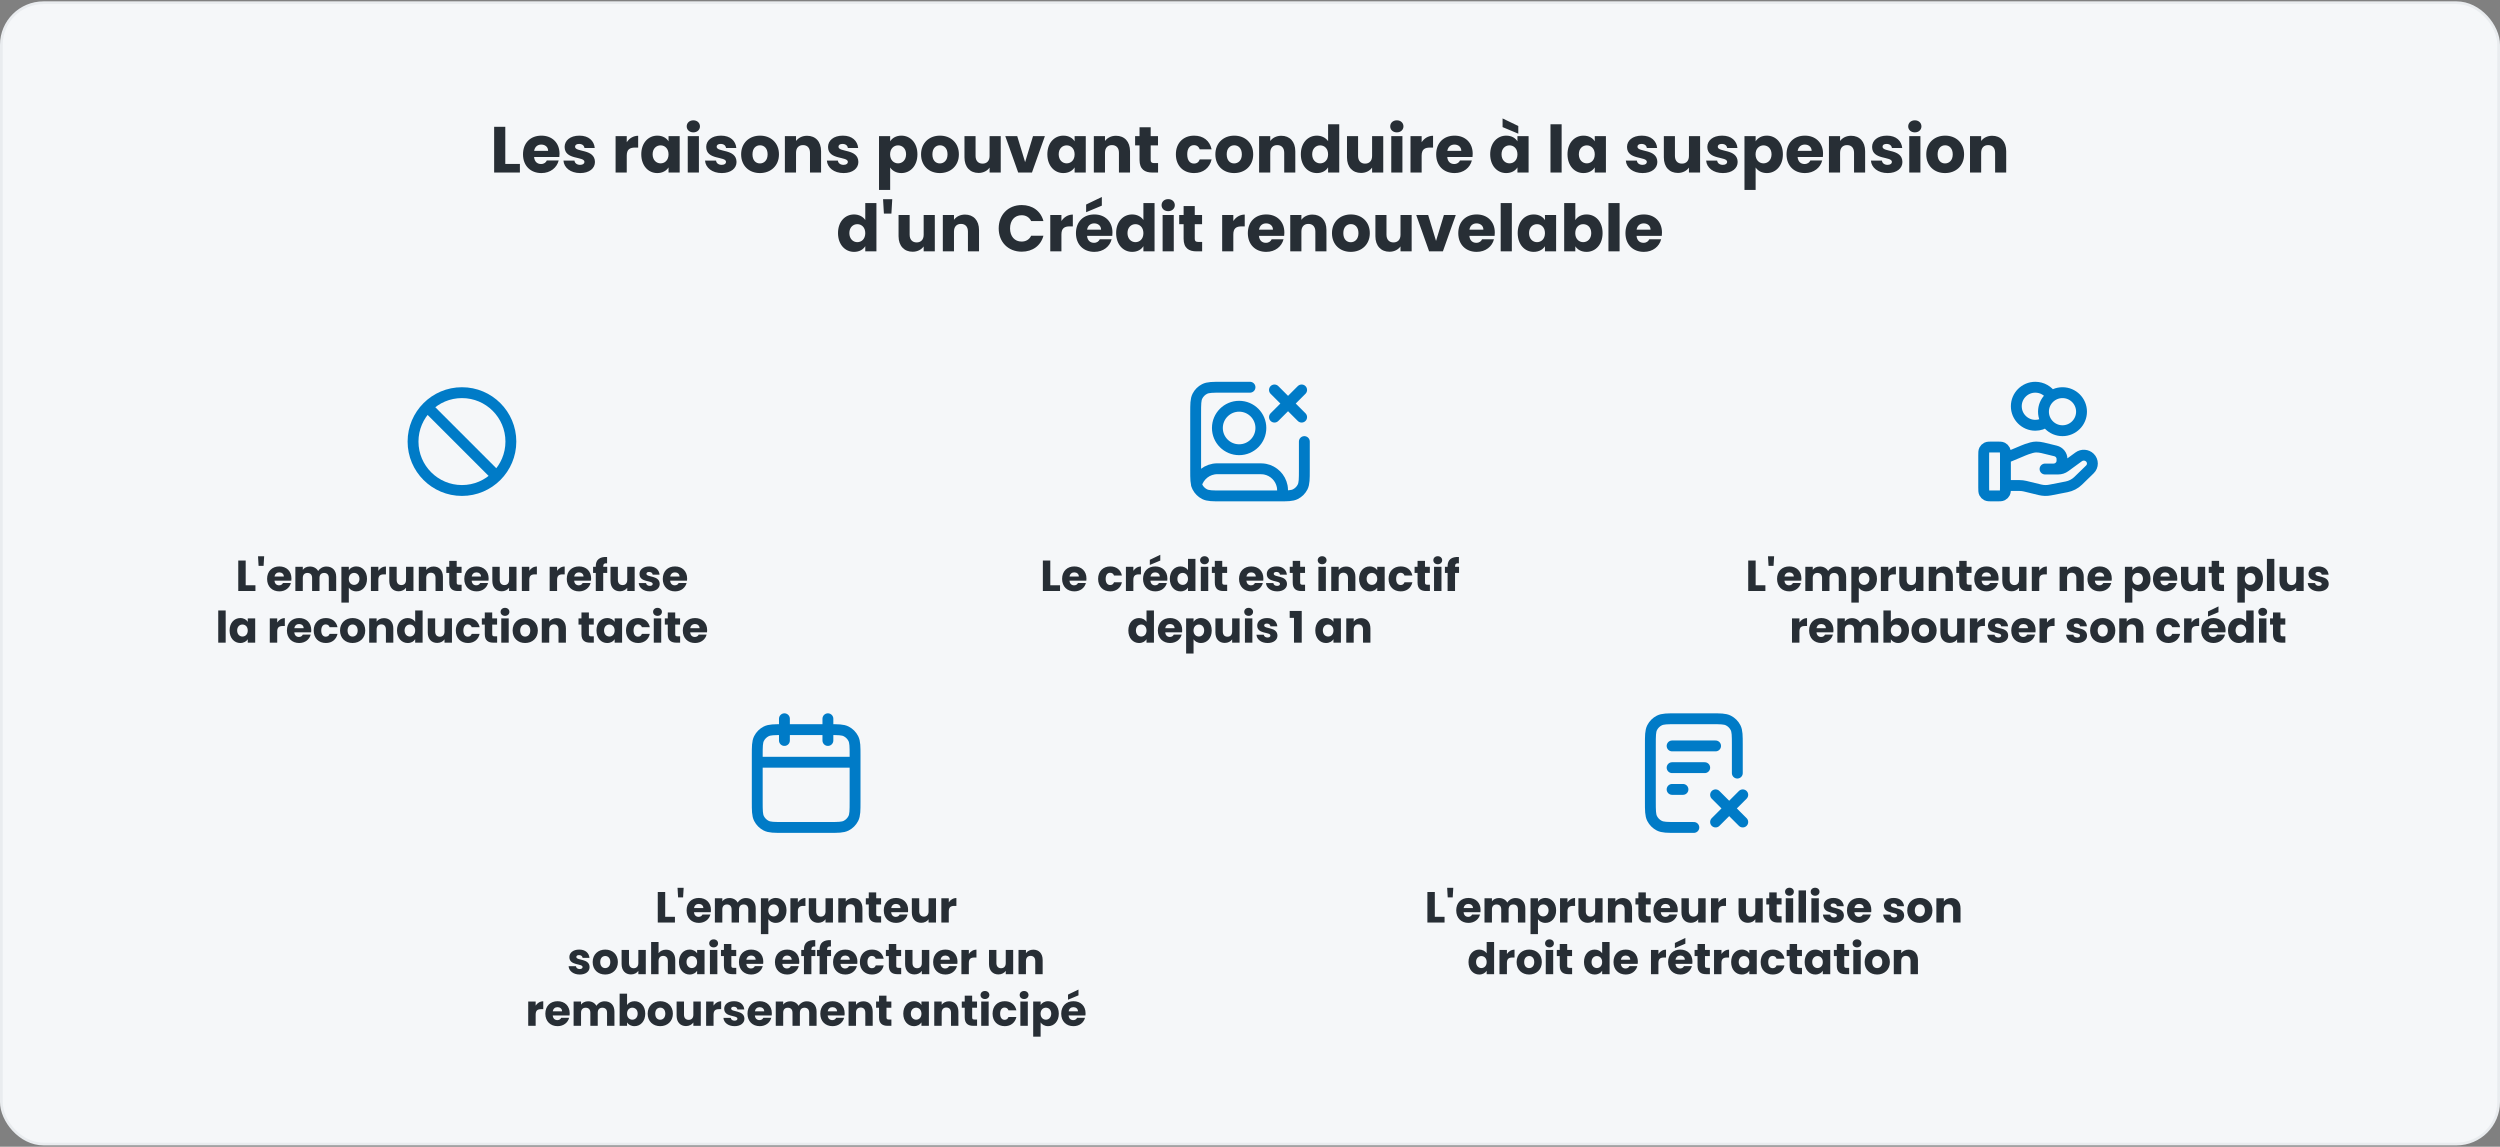 <svg width="920" height="422" viewBox="0 0 920 422" fill="none" xmlns="http://www.w3.org/2000/svg">
<rect x="0" y="0" width="920" height="422" fill="#808080" stroke="none"/>
<rect x="0.5" y="1" width="919" height="420" rx="15.5" fill="#F5F7F9"/>
<rect x="0.5" y="1" width="919" height="420" rx="15.5" stroke="#E9ECEF"/>
<path d="M181.843 46.652H185.947V60.332H191.323V63.5H181.843V46.652ZM199.185 53.204C197.841 53.204 196.809 54.02 196.569 55.508H201.705C201.705 54.044 200.553 53.204 199.185 53.204ZM205.593 59.06C204.945 61.676 202.569 63.692 199.233 63.692C195.297 63.692 192.465 61.052 192.465 56.804C192.465 52.556 195.249 49.916 199.233 49.916C203.145 49.916 205.905 52.508 205.905 56.588C205.905 56.972 205.881 57.38 205.833 57.788H196.545C196.689 59.54 197.769 60.356 199.089 60.356C200.241 60.356 200.889 59.78 201.225 59.06H205.593ZM218.942 59.612C218.942 61.94 216.878 63.692 213.518 63.692C209.942 63.692 207.542 61.7 207.35 59.108H211.406C211.502 60.044 212.342 60.668 213.47 60.668C214.526 60.668 215.078 60.188 215.078 59.588C215.078 57.428 207.782 58.988 207.782 54.068C207.782 51.788 209.726 49.916 213.23 49.916C216.686 49.916 218.606 51.836 218.87 54.476H215.078C214.958 53.564 214.262 52.964 213.11 52.964C212.15 52.964 211.622 53.348 211.622 53.996C211.622 56.132 218.87 54.62 218.942 59.612ZM230.643 57.284V63.5H226.539V50.108H230.643V52.34C231.579 50.924 233.043 49.964 234.843 49.964V54.308H233.715C231.771 54.308 230.643 54.98 230.643 57.284ZM235.988 56.78C235.988 52.556 238.604 49.916 241.892 49.916C243.884 49.916 245.3 50.828 246.02 52.004V50.108H250.124V63.5H246.02V61.604C245.276 62.78 243.86 63.692 241.868 63.692C238.604 63.692 235.988 61.004 235.988 56.78ZM246.02 56.804C246.02 54.668 244.652 53.492 243.092 53.492C241.556 53.492 240.164 54.644 240.164 56.78C240.164 58.916 241.556 60.116 243.092 60.116C244.652 60.116 246.02 58.94 246.02 56.804ZM253.093 63.5V50.108H257.197V63.5H253.093ZM255.157 48.716C253.693 48.716 252.709 47.732 252.709 46.508C252.709 45.26 253.693 44.276 255.157 44.276C256.597 44.276 257.581 45.26 257.581 46.508C257.581 47.732 256.597 48.716 255.157 48.716ZM271.044 59.612C271.044 61.94 268.98 63.692 265.62 63.692C262.044 63.692 259.644 61.7 259.452 59.108H263.508C263.604 60.044 264.444 60.668 265.572 60.668C266.628 60.668 267.18 60.188 267.18 59.588C267.18 57.428 259.884 58.988 259.884 54.068C259.884 51.788 261.828 49.916 265.332 49.916C268.788 49.916 270.708 51.836 270.972 54.476H267.18C267.06 53.564 266.364 52.964 265.212 52.964C264.252 52.964 263.724 53.348 263.724 53.996C263.724 56.132 270.972 54.62 271.044 59.612ZM286.658 56.804C286.658 61.052 283.586 63.692 279.65 63.692C275.714 63.692 272.738 61.052 272.738 56.804C272.738 52.556 275.786 49.916 279.698 49.916C283.634 49.916 286.658 52.556 286.658 56.804ZM276.914 56.804C276.914 59.06 278.162 60.14 279.65 60.14C281.114 60.14 282.482 59.06 282.482 56.804C282.482 54.524 281.138 53.468 279.698 53.468C278.21 53.468 276.914 54.524 276.914 56.804ZM298.076 63.5V56.228C298.076 54.404 297.068 53.396 295.508 53.396C293.948 53.396 292.94 54.404 292.94 56.228V63.5H288.836V50.108H292.94V51.884C293.756 50.756 295.196 49.964 296.996 49.964C300.092 49.964 302.156 52.076 302.156 55.676V63.5H298.076ZM315.88 59.612C315.88 61.94 313.816 63.692 310.456 63.692C306.88 63.692 304.48 61.7 304.288 59.108H308.344C308.44 60.044 309.28 60.668 310.408 60.668C311.464 60.668 312.016 60.188 312.016 59.588C312.016 57.428 304.72 58.988 304.72 54.068C304.72 51.788 306.664 49.916 310.168 49.916C313.624 49.916 315.544 51.836 315.808 54.476H312.016C311.896 53.564 311.2 52.964 310.048 52.964C309.088 52.964 308.56 53.348 308.56 53.996C308.56 56.132 315.808 54.62 315.88 59.612ZM327.58 52.004C328.324 50.828 329.74 49.916 331.708 49.916C334.996 49.916 337.612 52.556 337.612 56.78C337.612 61.004 334.996 63.692 331.708 63.692C329.74 63.692 328.324 62.756 327.58 61.628V69.884H323.476V50.108H327.58V52.004ZM333.436 56.78C333.436 54.644 332.044 53.492 330.484 53.492C328.948 53.492 327.556 54.668 327.556 56.804C327.556 58.94 328.948 60.116 330.484 60.116C332.044 60.116 333.436 58.916 333.436 56.78ZM352.869 56.804C352.869 61.052 349.797 63.692 345.861 63.692C341.925 63.692 338.949 61.052 338.949 56.804C338.949 52.556 341.997 49.916 345.909 49.916C349.845 49.916 352.869 52.556 352.869 56.804ZM343.125 56.804C343.125 59.06 344.373 60.14 345.861 60.14C347.325 60.14 348.693 59.06 348.693 56.804C348.693 54.524 347.349 53.468 345.909 53.468C344.421 53.468 343.125 54.524 343.125 56.804ZM368.271 50.108V63.5H364.167V61.676C363.351 62.828 361.911 63.644 360.111 63.644C357.015 63.644 354.927 61.508 354.927 57.932V50.108H359.007V57.38C359.007 59.204 360.039 60.212 361.575 60.212C363.159 60.212 364.167 59.204 364.167 57.38V50.108H368.271ZM369.946 50.108H374.338L377.242 59.66L380.146 50.108H384.514L379.762 63.5H374.698L369.946 50.108ZM385.426 56.78C385.426 52.556 388.042 49.916 391.33 49.916C393.322 49.916 394.738 50.828 395.458 52.004V50.108H399.562V63.5H395.458V61.604C394.714 62.78 393.298 63.692 391.306 63.692C388.042 63.692 385.426 61.004 385.426 56.78ZM395.458 56.804C395.458 54.668 394.09 53.492 392.53 53.492C390.994 53.492 389.602 54.644 389.602 56.78C389.602 58.916 390.994 60.116 392.53 60.116C394.09 60.116 395.458 58.94 395.458 56.804ZM411.771 63.5V56.228C411.771 54.404 410.763 53.396 409.203 53.396C407.643 53.396 406.635 54.404 406.635 56.228V63.5H402.531V50.108H406.635V51.884C407.451 50.756 408.891 49.964 410.691 49.964C413.787 49.964 415.851 52.076 415.851 55.676V63.5H411.771ZM419.351 58.844V53.516H417.719V50.108H419.351V46.844H423.455V50.108H426.143V53.516H423.455V58.892C423.455 59.684 423.791 60.02 424.703 60.02H426.167V63.5H424.079C421.295 63.5 419.351 62.324 419.351 58.844ZM432.723 56.804C432.723 52.58 435.507 49.916 439.443 49.916C442.803 49.916 445.179 51.764 445.875 54.956H441.507C441.171 54.02 440.499 53.42 439.371 53.42C437.907 53.42 436.899 54.572 436.899 56.804C436.899 59.036 437.907 60.188 439.371 60.188C440.499 60.188 441.147 59.636 441.507 58.652H445.875C445.179 61.748 442.803 63.692 439.443 63.692C435.507 63.692 432.723 61.052 432.723 56.804ZM461.174 56.804C461.174 61.052 458.102 63.692 454.166 63.692C450.23 63.692 447.254 61.052 447.254 56.804C447.254 52.556 450.302 49.916 454.214 49.916C458.15 49.916 461.174 52.556 461.174 56.804ZM451.43 56.804C451.43 59.06 452.678 60.14 454.166 60.14C455.63 60.14 456.998 59.06 456.998 56.804C456.998 54.524 455.654 53.468 454.214 53.468C452.726 53.468 451.43 54.524 451.43 56.804ZM472.591 63.5V56.228C472.591 54.404 471.583 53.396 470.023 53.396C468.463 53.396 467.455 54.404 467.455 56.228V63.5H463.351V50.108H467.455V51.884C468.271 50.756 469.711 49.964 471.511 49.964C474.607 49.964 476.671 52.076 476.671 55.676V63.5H472.591ZM478.707 56.78C478.707 52.556 481.323 49.916 484.611 49.916C486.387 49.916 487.923 50.732 488.739 51.956V45.74H492.843V63.5H488.739V61.58C487.995 62.804 486.579 63.692 484.611 63.692C481.323 63.692 478.707 61.004 478.707 56.78ZM488.739 56.804C488.739 54.668 487.371 53.492 485.811 53.492C484.275 53.492 482.883 54.644 482.883 56.78C482.883 58.916 484.275 60.116 485.811 60.116C487.371 60.116 488.739 58.94 488.739 56.804ZM509.036 50.108V63.5H504.932V61.676C504.116 62.828 502.676 63.644 500.876 63.644C497.78 63.644 495.692 61.508 495.692 57.932V50.108H499.772V57.38C499.772 59.204 500.804 60.212 502.34 60.212C503.924 60.212 504.932 59.204 504.932 57.38V50.108H509.036ZM511.984 63.5V50.108H516.088V63.5H511.984ZM514.048 48.716C512.584 48.716 511.6 47.732 511.6 46.508C511.6 45.26 512.584 44.276 514.048 44.276C515.488 44.276 516.472 45.26 516.472 46.508C516.472 47.732 515.488 48.716 514.048 48.716ZM523.166 57.284V63.5H519.062V50.108H523.166V52.34C524.102 50.924 525.566 49.964 527.366 49.964V54.308H526.238C524.294 54.308 523.166 54.98 523.166 57.284ZM535.232 53.204C533.888 53.204 532.856 54.02 532.616 55.508H537.752C537.752 54.044 536.6 53.204 535.232 53.204ZM541.64 59.06C540.992 61.676 538.616 63.692 535.28 63.692C531.344 63.692 528.512 61.052 528.512 56.804C528.512 52.556 531.296 49.916 535.28 49.916C539.192 49.916 541.952 52.508 541.952 56.588C541.952 56.972 541.928 57.38 541.88 57.788H532.592C532.736 59.54 533.816 60.356 535.136 60.356C536.288 60.356 536.936 59.78 537.272 59.06H541.64ZM548.387 56.78C548.387 52.556 551.003 49.916 554.291 49.916C556.283 49.916 557.699 50.828 558.419 52.004V50.108H562.523V63.5H558.419V61.604C557.675 62.78 556.259 63.692 554.267 63.692C551.003 63.692 548.387 61.004 548.387 56.78ZM558.419 56.804C558.419 54.668 557.051 53.492 555.491 53.492C553.955 53.492 552.563 54.644 552.563 56.78C552.563 58.916 553.955 60.116 555.491 60.116C557.051 60.116 558.419 58.94 558.419 56.804ZM552.947 46.772V43.58L558.731 46.364V49.196L552.947 46.772ZM570.578 63.5V45.74H574.682V63.5H570.578ZM576.84 56.78C576.84 52.556 579.456 49.916 582.744 49.916C584.736 49.916 586.152 50.828 586.872 52.004V50.108H590.976V63.5H586.872V61.604C586.128 62.78 584.712 63.692 582.72 63.692C579.456 63.692 576.84 61.004 576.84 56.78ZM586.872 56.804C586.872 54.668 585.504 53.492 583.944 53.492C582.408 53.492 581.016 54.644 581.016 56.78C581.016 58.916 582.408 60.116 583.944 60.116C585.504 60.116 586.872 58.94 586.872 56.804ZM609.903 59.612C609.903 61.94 607.839 63.692 604.479 63.692C600.903 63.692 598.503 61.7 598.311 59.108H602.367C602.463 60.044 603.303 60.668 604.431 60.668C605.487 60.668 606.039 60.188 606.039 59.588C606.039 57.428 598.743 58.988 598.743 54.068C598.743 51.788 600.687 49.916 604.191 49.916C607.647 49.916 609.567 51.836 609.831 54.476H606.039C605.919 53.564 605.223 52.964 604.071 52.964C603.111 52.964 602.583 53.348 602.583 53.996C602.583 56.132 609.831 54.62 609.903 59.612ZM625.638 50.108V63.5H621.534V61.676C620.718 62.828 619.278 63.644 617.478 63.644C614.382 63.644 612.294 61.508 612.294 57.932V50.108H616.374V57.38C616.374 59.204 617.406 60.212 618.942 60.212C620.526 60.212 621.534 59.204 621.534 57.38V50.108H625.638ZM639.458 59.612C639.458 61.94 637.394 63.692 634.034 63.692C630.458 63.692 628.058 61.7 627.866 59.108H631.922C632.018 60.044 632.858 60.668 633.986 60.668C635.042 60.668 635.594 60.188 635.594 59.588C635.594 57.428 628.298 58.988 628.298 54.068C628.298 51.788 630.242 49.916 633.746 49.916C637.202 49.916 639.122 51.836 639.386 54.476H635.594C635.474 53.564 634.778 52.964 633.626 52.964C632.666 52.964 632.138 53.348 632.138 53.996C632.138 56.132 639.386 54.62 639.458 59.612ZM646.072 52.004C646.816 50.828 648.232 49.916 650.2 49.916C653.488 49.916 656.104 52.556 656.104 56.78C656.104 61.004 653.488 63.692 650.2 63.692C648.232 63.692 646.816 62.756 646.072 61.628V69.884H641.968V50.108H646.072V52.004ZM651.928 56.78C651.928 54.644 650.536 53.492 648.976 53.492C647.44 53.492 646.048 54.668 646.048 56.804C646.048 58.94 647.44 60.116 648.976 60.116C650.536 60.116 651.928 58.916 651.928 56.78ZM664.162 53.204C662.818 53.204 661.786 54.02 661.546 55.508H666.682C666.682 54.044 665.53 53.204 664.162 53.204ZM670.57 59.06C669.922 61.676 667.546 63.692 664.21 63.692C660.274 63.692 657.442 61.052 657.442 56.804C657.442 52.556 660.226 49.916 664.21 49.916C668.122 49.916 670.882 52.508 670.882 56.588C670.882 56.972 670.858 57.38 670.81 57.788H661.522C661.666 59.54 662.746 60.356 664.066 60.356C665.218 60.356 665.866 59.78 666.202 59.06H670.57ZM682.287 63.5V56.228C682.287 54.404 681.279 53.396 679.719 53.396C678.159 53.396 677.151 54.404 677.151 56.228V63.5H673.047V50.108H677.151V51.884C677.967 50.756 679.407 49.964 681.207 49.964C684.303 49.964 686.367 52.076 686.367 55.676V63.5H682.287ZM700.09 59.612C700.09 61.94 698.026 63.692 694.666 63.692C691.09 63.692 688.69 61.7 688.498 59.108H692.554C692.65 60.044 693.49 60.668 694.618 60.668C695.674 60.668 696.226 60.188 696.226 59.588C696.226 57.428 688.93 58.988 688.93 54.068C688.93 51.788 690.874 49.916 694.378 49.916C697.834 49.916 699.754 51.836 700.018 54.476H696.226C696.106 53.564 695.41 52.964 694.258 52.964C693.298 52.964 692.77 53.348 692.77 53.996C692.77 56.132 700.018 54.62 700.09 59.612ZM702.601 63.5V50.108H706.705V63.5H702.601ZM704.665 48.716C703.201 48.716 702.217 47.732 702.217 46.508C702.217 45.26 703.201 44.276 704.665 44.276C706.105 44.276 707.089 45.26 707.089 46.508C707.089 47.732 706.105 48.716 704.665 48.716ZM722.783 56.804C722.783 61.052 719.711 63.692 715.775 63.692C711.839 63.692 708.863 61.052 708.863 56.804C708.863 52.556 711.911 49.916 715.823 49.916C719.759 49.916 722.783 52.556 722.783 56.804ZM713.039 56.804C713.039 59.06 714.287 60.14 715.775 60.14C717.239 60.14 718.607 59.06 718.607 56.804C718.607 54.524 717.263 53.468 715.823 53.468C714.335 53.468 713.039 54.524 713.039 56.804ZM734.201 63.5V56.228C734.201 54.404 733.193 53.396 731.633 53.396C730.073 53.396 729.065 54.404 729.065 56.228V63.5H724.961V50.108H729.065V51.884C729.881 50.756 731.321 49.964 733.121 49.964C736.217 49.964 738.281 52.076 738.281 55.676V63.5H734.201ZM308.387 85.78C308.387 81.556 311.003 78.916 314.291 78.916C316.067 78.916 317.603 79.732 318.419 80.956V74.74H322.523V92.5H318.419V90.58C317.675 91.804 316.259 92.692 314.291 92.692C311.003 92.692 308.387 90.004 308.387 85.78ZM318.419 85.804C318.419 83.668 317.051 82.492 315.491 82.492C313.955 82.492 312.563 83.644 312.563 85.78C312.563 87.916 313.955 89.116 315.491 89.116C317.051 89.116 318.419 87.94 318.419 85.804ZM325.276 78.604L324.964 73.3H328.348L328.036 78.604H325.276ZM344.013 79.108V92.5H339.909V90.676C339.093 91.828 337.653 92.644 335.853 92.644C332.757 92.644 330.669 90.508 330.669 86.932V79.108H334.749V86.38C334.749 88.204 335.781 89.212 337.317 89.212C338.901 89.212 339.909 88.204 339.909 86.38V79.108H344.013ZM356.201 92.5V85.228C356.201 83.404 355.193 82.396 353.633 82.396C352.073 82.396 351.065 83.404 351.065 85.228V92.5H346.961V79.108H351.065V80.884C351.881 79.756 353.321 78.964 355.121 78.964C358.217 78.964 360.281 81.076 360.281 84.676V92.5H356.201ZM367.522 84.052C367.522 79.012 371.026 75.46 375.994 75.46C380.002 75.46 383.026 77.716 383.986 81.364H379.474C378.778 79.924 377.506 79.204 375.946 79.204C373.426 79.204 371.698 81.076 371.698 84.052C371.698 87.028 373.426 88.9 375.946 88.9C377.506 88.9 378.778 88.18 379.474 86.74H383.986C383.026 90.388 380.002 92.62 375.994 92.62C371.026 92.62 367.522 89.092 367.522 84.052ZM390.604 86.284V92.5H386.5V79.108H390.604V81.34C391.54 79.924 393.004 78.964 394.804 78.964V83.308H393.676C391.732 83.308 390.604 83.98 390.604 86.284ZM402.669 82.204C401.325 82.204 400.293 83.02 400.053 84.508H405.189C405.189 83.044 404.037 82.204 402.669 82.204ZM409.077 88.06C408.429 90.676 406.053 92.692 402.717 92.692C398.781 92.692 395.949 90.052 395.949 85.804C395.949 81.556 398.733 78.916 402.717 78.916C406.629 78.916 409.389 81.508 409.389 85.588C409.389 85.972 409.365 86.38 409.317 86.788H400.029C400.173 88.54 401.253 89.356 402.573 89.356C403.725 89.356 404.373 88.78 404.709 88.06H409.077ZM399.693 75.268L405.477 72.484V75.676L399.693 78.1V75.268ZM410.738 85.78C410.738 81.556 413.354 78.916 416.642 78.916C418.418 78.916 419.954 79.732 420.77 80.956V74.74H424.874V92.5H420.77V90.58C420.026 91.804 418.61 92.692 416.642 92.692C413.354 92.692 410.738 90.004 410.738 85.78ZM420.77 85.804C420.77 83.668 419.402 82.492 417.842 82.492C416.306 82.492 414.914 83.644 414.914 85.78C414.914 87.916 416.306 89.116 417.842 89.116C419.402 89.116 420.77 87.94 420.77 85.804ZM427.843 92.5V79.108H431.947V92.5H427.843ZM429.907 77.716C428.443 77.716 427.459 76.732 427.459 75.508C427.459 74.26 428.443 73.276 429.907 73.276C431.347 73.276 432.331 74.26 432.331 75.508C432.331 76.732 431.347 77.716 429.907 77.716ZM435.57 87.844V82.516H433.938V79.108H435.57V75.844H439.674V79.108H442.362V82.516H439.674V87.892C439.674 88.684 440.01 89.02 440.922 89.02H442.386V92.5H440.298C437.514 92.5 435.57 91.324 435.57 87.844ZM453.862 86.284V92.5H449.758V79.108H453.862V81.34C454.798 79.924 456.262 78.964 458.062 78.964V83.308H456.934C454.99 83.308 453.862 83.98 453.862 86.284ZM465.927 82.204C464.583 82.204 463.551 83.02 463.311 84.508H468.447C468.447 83.044 467.295 82.204 465.927 82.204ZM472.335 88.06C471.687 90.676 469.311 92.692 465.975 92.692C462.039 92.692 459.207 90.052 459.207 85.804C459.207 81.556 461.991 78.916 465.975 78.916C469.887 78.916 472.647 81.508 472.647 85.588C472.647 85.972 472.623 86.38 472.575 86.788H463.287C463.431 88.54 464.511 89.356 465.831 89.356C466.983 89.356 467.631 88.78 467.967 88.06H472.335ZM484.052 92.5V85.228C484.052 83.404 483.044 82.396 481.484 82.396C479.924 82.396 478.916 83.404 478.916 85.228V92.5H474.812V79.108H478.916V80.884C479.732 79.756 481.172 78.964 482.972 78.964C486.068 78.964 488.132 81.076 488.132 84.676V92.5H484.052ZM504.088 85.804C504.088 90.052 501.016 92.692 497.08 92.692C493.144 92.692 490.168 90.052 490.168 85.804C490.168 81.556 493.216 78.916 497.128 78.916C501.064 78.916 504.088 81.556 504.088 85.804ZM494.344 85.804C494.344 88.06 495.592 89.14 497.08 89.14C498.544 89.14 499.912 88.06 499.912 85.804C499.912 83.524 498.568 82.468 497.128 82.468C495.64 82.468 494.344 83.524 494.344 85.804ZM519.489 79.108V92.5H515.385V90.676C514.569 91.828 513.129 92.644 511.329 92.644C508.233 92.644 506.145 90.508 506.145 86.932V79.108H510.225V86.38C510.225 88.204 511.257 89.212 512.793 89.212C514.377 89.212 515.385 88.204 515.385 86.38V79.108H519.489ZM521.165 79.108H525.557L528.461 88.66L531.365 79.108H535.733L530.981 92.5H525.917L521.165 79.108ZM543.365 82.204C542.021 82.204 540.989 83.02 540.749 84.508H545.885C545.885 83.044 544.733 82.204 543.365 82.204ZM549.773 88.06C549.125 90.676 546.749 92.692 543.413 92.692C539.477 92.692 536.645 90.052 536.645 85.804C536.645 81.556 539.429 78.916 543.413 78.916C547.325 78.916 550.085 81.508 550.085 85.588C550.085 85.972 550.061 86.38 550.013 86.788H540.725C540.869 88.54 541.949 89.356 543.269 89.356C544.421 89.356 545.069 88.78 545.405 88.06H549.773ZM552.25 92.5V74.74H556.354V92.5H552.25ZM558.512 85.78C558.512 81.556 561.128 78.916 564.416 78.916C566.408 78.916 567.824 79.828 568.544 81.004V79.108H572.648V92.5H568.544V90.604C567.8 91.78 566.384 92.692 564.392 92.692C561.128 92.692 558.512 90.004 558.512 85.78ZM568.544 85.804C568.544 83.668 567.176 82.492 565.616 82.492C564.08 82.492 562.688 83.644 562.688 85.78C562.688 87.916 564.08 89.116 565.616 89.116C567.176 89.116 568.544 87.94 568.544 85.804ZM579.721 81.004C580.465 79.804 581.929 78.916 583.849 78.916C587.161 78.916 589.753 81.556 589.753 85.78C589.753 90.004 587.137 92.692 583.849 92.692C581.881 92.692 580.465 91.804 579.721 90.628V92.5H575.617V74.74H579.721V81.004ZM585.577 85.78C585.577 83.644 584.185 82.492 582.625 82.492C581.089 82.492 579.697 83.668 579.697 85.804C579.697 87.94 581.089 89.116 582.625 89.116C584.185 89.116 585.577 87.916 585.577 85.78ZM591.906 92.5V74.74H596.01V92.5H591.906ZM604.888 82.204C603.544 82.204 602.512 83.02 602.272 84.508H607.408C607.408 83.044 606.256 82.204 604.888 82.204ZM611.296 88.06C610.648 90.676 608.272 92.692 604.936 92.692C601 92.692 598.168 90.052 598.168 85.804C598.168 81.556 600.952 78.916 604.936 78.916C608.848 78.916 611.608 81.508 611.608 85.588C611.608 85.972 611.584 86.38 611.536 86.788H602.248C602.392 88.54 603.472 89.356 604.792 89.356C605.944 89.356 606.592 88.78 606.928 88.06H611.296Z" fill="#272E35"/>
<g clip-path="url(#clip0_2424_2026)">
<path d="M182.728 175.228C185.985 171.971 188 167.471 188 162.5C188 152.559 179.941 144.5 170 144.5C165.029 144.5 160.529 146.515 157.272 149.772M182.728 175.228C179.471 178.485 174.971 180.5 170 180.5C160.059 180.5 152 172.441 152 162.5C152 157.529 154.015 153.029 157.272 149.772M182.728 175.228L157.272 149.772" stroke="#007BC7" stroke-width="4" stroke-linecap="round" stroke-linejoin="round"/>
<path d="M87.68 206.268H90.415V215.388H93.999V217.5H87.68V206.268ZM95.16 208.236L94.953 204.7H97.209L97.001 208.236H95.16ZM102.772 210.636C101.876 210.636 101.188 211.18 101.028 212.172H104.452C104.452 211.196 103.684 210.636 102.772 210.636ZM107.044 214.54C106.612 216.284 105.028 217.628 102.804 217.628C100.18 217.628 98.292 215.868 98.292 213.036C98.292 210.204 100.148 208.444 102.804 208.444C105.412 208.444 107.252 210.172 107.252 212.892C107.252 213.148 107.236 213.42 107.204 213.692H101.012C101.108 214.86 101.828 215.404 102.708 215.404C103.476 215.404 103.908 215.02 104.132 214.54H107.044ZM120.999 217.5V212.652C120.999 211.484 120.327 210.844 119.287 210.844C118.247 210.844 117.575 211.484 117.575 212.652V217.5H114.855V212.652C114.855 211.484 114.183 210.844 113.143 210.844C112.103 210.844 111.431 211.484 111.431 212.652V217.5H108.695V208.572H111.431V209.692C111.959 208.972 112.871 208.476 114.039 208.476C115.383 208.476 116.471 209.068 117.079 210.14C117.671 209.196 118.791 208.476 120.087 208.476C122.295 208.476 123.719 209.884 123.719 212.284V217.5H120.999ZM128.369 209.836C128.865 209.052 129.809 208.444 131.121 208.444C133.313 208.444 135.057 210.204 135.057 213.02C135.057 215.836 133.313 217.628 131.121 217.628C129.809 217.628 128.865 217.004 128.369 216.252V221.756H125.633V208.572H128.369V209.836ZM132.273 213.02C132.273 211.596 131.345 210.828 130.305 210.828C129.281 210.828 128.353 211.612 128.353 213.036C128.353 214.46 129.281 215.244 130.305 215.244C131.345 215.244 132.273 214.444 132.273 213.02ZM139.228 213.356V217.5H136.492V208.572H139.228V210.06C139.852 209.116 140.828 208.476 142.028 208.476V211.372H141.276C139.98 211.372 139.228 211.82 139.228 213.356ZM152.152 208.572V217.5H149.416V216.284C148.872 217.052 147.912 217.596 146.712 217.596C144.648 217.596 143.256 216.172 143.256 213.788V208.572H145.976V213.42C145.976 214.636 146.664 215.308 147.688 215.308C148.744 215.308 149.416 214.636 149.416 213.42V208.572H152.152ZM160.277 217.5V212.652C160.277 211.436 159.605 210.764 158.565 210.764C157.525 210.764 156.853 211.436 156.853 212.652V217.5H154.117V208.572H156.853V209.756C157.397 209.004 158.357 208.476 159.557 208.476C161.621 208.476 162.997 209.884 162.997 212.284V217.5H160.277ZM165.33 214.396V210.844H164.242V208.572H165.33V206.396H168.066V208.572H169.858V210.844H168.066V214.428C168.066 214.956 168.29 215.18 168.898 215.18H169.874V217.5H168.482C166.626 217.5 165.33 216.716 165.33 214.396ZM175.334 210.636C174.438 210.636 173.75 211.18 173.59 212.172H177.014C177.014 211.196 176.246 210.636 175.334 210.636ZM179.606 214.54C179.174 216.284 177.59 217.628 175.366 217.628C172.742 217.628 170.854 215.868 170.854 213.036C170.854 210.204 172.71 208.444 175.366 208.444C177.974 208.444 179.814 210.172 179.814 212.892C179.814 213.148 179.798 213.42 179.766 213.692H173.574C173.67 214.86 174.39 215.404 175.27 215.404C176.038 215.404 176.47 215.02 176.694 214.54H179.606ZM190.074 208.572V217.5H187.338V216.284C186.794 217.052 185.834 217.596 184.634 217.596C182.57 217.596 181.178 216.172 181.178 213.788V208.572H183.898V213.42C183.898 214.636 184.586 215.308 185.61 215.308C186.666 215.308 187.338 214.636 187.338 213.42V208.572H190.074ZM194.775 213.356V217.5H192.039V208.572H194.775V210.06C195.399 209.116 196.375 208.476 197.575 208.476V211.372H196.823C195.527 211.372 194.775 211.82 194.775 213.356ZM205.009 213.356V217.5H202.273V208.572H205.009V210.06C205.633 209.116 206.609 208.476 207.809 208.476V211.372H207.057C205.761 211.372 205.009 211.82 205.009 213.356ZM213.053 210.636C212.157 210.636 211.469 211.18 211.309 212.172H214.733C214.733 211.196 213.965 210.636 213.053 210.636ZM217.325 214.54C216.893 216.284 215.309 217.628 213.085 217.628C210.461 217.628 208.573 215.868 208.573 213.036C208.573 210.204 210.429 208.444 213.085 208.444C215.693 208.444 217.533 210.172 217.533 212.892C217.533 213.148 217.517 213.42 217.485 213.692H211.293C211.389 214.86 212.109 215.404 212.989 215.404C213.757 215.404 214.189 215.02 214.413 214.54H217.325ZM219.248 217.5V210.844H218.256V208.572H219.248V208.316C219.248 205.98 220.688 204.828 223.408 204.972V207.292C222.352 207.228 221.984 207.548 221.984 208.492V208.572H223.456V210.844H221.984V217.5H219.248ZM233.558 208.572V217.5H230.822V216.284C230.278 217.052 229.318 217.596 228.118 217.596C226.054 217.596 224.662 216.172 224.662 213.788V208.572H227.382V213.42C227.382 214.636 228.07 215.308 229.094 215.308C230.15 215.308 230.822 214.636 230.822 213.42V208.572H233.558ZM242.771 214.908C242.771 216.46 241.395 217.628 239.155 217.628C236.771 217.628 235.171 216.3 235.043 214.572H237.747C237.811 215.196 238.371 215.612 239.123 215.612C239.827 215.612 240.195 215.292 240.195 214.892C240.195 213.452 235.331 214.492 235.331 211.212C235.331 209.692 236.627 208.444 238.963 208.444C241.267 208.444 242.547 209.724 242.723 211.484H240.195C240.115 210.876 239.651 210.476 238.883 210.476C238.243 210.476 237.891 210.732 237.891 211.164C237.891 212.588 242.723 211.58 242.771 214.908ZM248.381 210.636C247.485 210.636 246.797 211.18 246.637 212.172H250.061C250.061 211.196 249.293 210.636 248.381 210.636ZM252.653 214.54C252.221 216.284 250.637 217.628 248.413 217.628C245.789 217.628 243.901 215.868 243.901 213.036C243.901 210.204 245.757 208.444 248.413 208.444C251.021 208.444 252.861 210.172 252.861 212.892C252.861 213.148 252.845 213.42 252.813 213.692H246.621C246.717 214.86 247.437 215.404 248.317 215.404C249.085 215.404 249.517 215.02 249.741 214.54H252.653ZM80.312 236.5V224.66H83.048V236.5H80.312ZM84.487 232.02C84.487 229.204 86.231 227.444 88.423 227.444C89.751 227.444 90.695 228.052 91.175 228.836V227.572H93.911V236.5H91.175V235.236C90.679 236.02 89.735 236.628 88.407 236.628C86.231 236.628 84.487 234.836 84.487 232.02ZM91.175 232.036C91.175 230.612 90.263 229.828 89.223 229.828C88.199 229.828 87.271 230.596 87.271 232.02C87.271 233.444 88.199 234.244 89.223 234.244C90.263 234.244 91.175 233.46 91.175 232.036ZM102.017 232.356V236.5H99.281V227.572H102.017V229.06C102.641 228.116 103.617 227.476 104.817 227.476V230.372H104.065C102.769 230.372 102.017 230.82 102.017 232.356ZM110.061 229.636C109.165 229.636 108.477 230.18 108.317 231.172H111.741C111.741 230.196 110.973 229.636 110.061 229.636ZM114.333 233.54C113.901 235.284 112.317 236.628 110.093 236.628C107.469 236.628 105.581 234.868 105.581 232.036C105.581 229.204 107.437 227.444 110.093 227.444C112.701 227.444 114.541 229.172 114.541 231.892C114.541 232.148 114.525 232.42 114.493 232.692H108.301C108.397 233.86 109.117 234.404 109.997 234.404C110.765 234.404 111.197 234.02 111.421 233.54H114.333ZM115.44 232.036C115.44 229.22 117.296 227.444 119.92 227.444C122.16 227.444 123.744 228.676 124.208 230.804H121.296C121.072 230.18 120.624 229.78 119.872 229.78C118.896 229.78 118.224 230.548 118.224 232.036C118.224 233.524 118.896 234.292 119.872 234.292C120.624 234.292 121.056 233.924 121.296 233.268H124.208C123.744 235.332 122.16 236.628 119.92 236.628C117.296 236.628 115.44 234.868 115.44 232.036ZM134.408 232.036C134.408 234.868 132.36 236.628 129.736 236.628C127.112 236.628 125.128 234.868 125.128 232.036C125.128 229.204 127.16 227.444 129.768 227.444C132.392 227.444 134.408 229.204 134.408 232.036ZM127.912 232.036C127.912 233.54 128.744 234.26 129.736 234.26C130.712 234.26 131.624 233.54 131.624 232.036C131.624 230.516 130.728 229.812 129.768 229.812C128.776 229.812 127.912 230.516 127.912 232.036ZM142.019 236.5V231.652C142.019 230.436 141.347 229.764 140.307 229.764C139.267 229.764 138.595 230.436 138.595 231.652V236.5H135.859V227.572H138.595V228.756C139.139 228.004 140.099 227.476 141.299 227.476C143.363 227.476 144.739 228.884 144.739 231.284V236.5H142.019ZM146.096 232.02C146.096 229.204 147.84 227.444 150.032 227.444C151.216 227.444 152.24 227.988 152.784 228.804V224.66H155.52V236.5H152.784V235.22C152.288 236.036 151.344 236.628 150.032 236.628C147.84 236.628 146.096 234.836 146.096 232.02ZM152.784 232.036C152.784 230.612 151.872 229.828 150.832 229.828C149.808 229.828 148.88 230.596 148.88 232.02C148.88 233.444 149.808 234.244 150.832 234.244C151.872 234.244 152.784 233.46 152.784 232.036ZM166.316 227.572V236.5H163.58V235.284C163.036 236.052 162.076 236.596 160.876 236.596C158.812 236.596 157.42 235.172 157.42 232.788V227.572H160.14V232.42C160.14 233.636 160.828 234.308 161.852 234.308C162.908 234.308 163.58 233.636 163.58 232.42V227.572H166.316ZM167.737 232.036C167.737 229.22 169.593 227.444 172.217 227.444C174.457 227.444 176.041 228.676 176.505 230.804H173.593C173.369 230.18 172.921 229.78 172.169 229.78C171.193 229.78 170.521 230.548 170.521 232.036C170.521 233.524 171.193 234.292 172.169 234.292C172.921 234.292 173.353 233.924 173.593 233.268H176.505C176.041 235.332 174.457 236.628 172.217 236.628C169.593 236.628 167.737 234.868 167.737 232.036ZM178.401 233.396V229.844H177.313V227.572H178.401V225.396H181.137V227.572H182.929V229.844H181.137V233.428C181.137 233.956 181.361 234.18 181.969 234.18H182.945V236.5H181.553C179.697 236.5 178.401 235.716 178.401 233.396ZM184.469 236.5V227.572H187.205V236.5H184.469ZM185.845 226.644C184.869 226.644 184.213 225.988 184.213 225.172C184.213 224.34 184.869 223.684 185.845 223.684C186.805 223.684 187.461 224.34 187.461 225.172C187.461 225.988 186.805 226.644 185.845 226.644ZM197.923 232.036C197.923 234.868 195.875 236.628 193.251 236.628C190.627 236.628 188.643 234.868 188.643 232.036C188.643 229.204 190.675 227.444 193.283 227.444C195.907 227.444 197.923 229.204 197.923 232.036ZM191.427 232.036C191.427 233.54 192.259 234.26 193.251 234.26C194.227 234.26 195.139 233.54 195.139 232.036C195.139 230.516 194.243 229.812 193.283 229.812C192.291 229.812 191.427 230.516 191.427 232.036ZM205.535 236.5V231.652C205.535 230.436 204.863 229.764 203.823 229.764C202.783 229.764 202.111 230.436 202.111 231.652V236.5H199.375V227.572H202.111V228.756C202.655 228.004 203.615 227.476 204.815 227.476C206.879 227.476 208.255 228.884 208.255 231.284V236.5H205.535ZM213.979 233.396V229.844H212.891V227.572H213.979V225.396H216.715V227.572H218.507V229.844H216.715V233.428C216.715 233.956 216.939 234.18 217.547 234.18H218.523V236.5H217.131C215.275 236.5 213.979 235.716 213.979 233.396ZM219.503 232.02C219.503 229.204 221.247 227.444 223.439 227.444C224.767 227.444 225.711 228.052 226.191 228.836V227.572H228.927V236.5H226.191V235.236C225.695 236.02 224.751 236.628 223.423 236.628C221.247 236.628 219.503 234.836 219.503 232.02ZM226.191 232.036C226.191 230.612 225.279 229.828 224.239 229.828C223.215 229.828 222.287 230.596 222.287 232.02C222.287 233.444 223.215 234.244 224.239 234.244C225.279 234.244 226.191 233.46 226.191 232.036ZM230.362 232.036C230.362 229.22 232.218 227.444 234.842 227.444C237.082 227.444 238.666 228.676 239.13 230.804H236.218C235.994 230.18 235.546 229.78 234.794 229.78C233.818 229.78 233.146 230.548 233.146 232.036C233.146 233.524 233.818 234.292 234.794 234.292C235.546 234.292 235.978 233.924 236.218 233.268H239.13C238.666 235.332 237.082 236.628 234.842 236.628C232.218 236.628 230.362 234.868 230.362 232.036ZM240.594 236.5V227.572H243.33V236.5H240.594ZM241.97 226.644C240.994 226.644 240.338 225.988 240.338 225.172C240.338 224.34 240.994 223.684 241.97 223.684C242.93 223.684 243.586 224.34 243.586 225.172C243.586 225.988 242.93 226.644 241.97 226.644ZM245.744 233.396V229.844H244.656V227.572H245.744V225.396H248.48V227.572H250.272V229.844H248.48V233.428C248.48 233.956 248.704 234.18 249.312 234.18H250.288V236.5H248.896C247.04 236.5 245.744 235.716 245.744 233.396ZM255.748 229.636C254.852 229.636 254.164 230.18 254.004 231.172H257.428C257.428 230.196 256.66 229.636 255.748 229.636ZM260.02 233.54C259.588 235.284 258.004 236.628 255.78 236.628C253.156 236.628 251.268 234.868 251.268 232.036C251.268 229.204 253.124 227.444 255.78 227.444C258.388 227.444 260.228 229.172 260.228 231.892C260.228 232.148 260.212 232.42 260.18 232.692H253.988C254.084 233.86 254.804 234.404 255.684 234.404C256.452 234.404 256.884 234.02 257.108 233.54H260.02Z" fill="#272E35"/>
</g>
<g clip-path="url(#clip1_2424_2026)">
<path d="M469 143.5L479 153.5M479 143.5L469 153.5M480 162.5V172.9C480 176.26 480 177.94 479.346 179.224C478.771 180.353 477.853 181.271 476.724 181.846C475.44 182.5 473.76 182.5 470.4 182.5H449.6C446.24 182.5 444.56 182.5 443.276 181.846C442.147 181.271 441.229 180.353 440.654 179.224C440 177.94 440 176.26 440 172.9V152.1C440 148.74 440 147.06 440.654 145.776C441.229 144.647 442.147 143.729 443.276 143.154C444.56 142.5 446.24 142.5 449.6 142.5H460M440.291 178.353C441.229 174.977 444.325 172.5 448 172.5H462C463.858 172.5 464.787 172.5 465.56 172.654C468.734 173.285 471.215 175.766 471.846 178.939C472 179.712 472 180.641 472 182.5M464 157.5C464 161.918 460.418 165.5 456 165.5C451.582 165.5 448 161.918 448 157.5C448 153.082 451.582 149.5 456 149.5C460.418 149.5 464 153.082 464 157.5Z" stroke="#007BC7" stroke-width="4" stroke-linecap="round" stroke-linejoin="round"/>
<path d="M383.773 206.268H386.509V215.388H390.093V217.5H383.773V206.268ZM395.334 210.636C394.438 210.636 393.75 211.18 393.59 212.172H397.014C397.014 211.196 396.246 210.636 395.334 210.636ZM399.606 214.54C399.174 216.284 397.59 217.628 395.366 217.628C392.742 217.628 390.854 215.868 390.854 213.036C390.854 210.204 392.71 208.444 395.366 208.444C397.974 208.444 399.814 210.172 399.814 212.892C399.814 213.148 399.798 213.42 399.766 213.692H393.574C393.67 214.86 394.39 215.404 395.27 215.404C396.038 215.404 396.47 215.02 396.694 214.54H399.606ZM404.104 213.036C404.104 210.22 405.96 208.444 408.584 208.444C410.824 208.444 412.408 209.676 412.872 211.804H409.96C409.736 211.18 409.288 210.78 408.536 210.78C407.56 210.78 406.888 211.548 406.888 213.036C406.888 214.524 407.56 215.292 408.536 215.292C409.288 215.292 409.72 214.924 409.96 214.268H412.872C412.408 216.332 410.824 217.628 408.584 217.628C405.96 217.628 404.104 215.868 404.104 213.036ZM417.072 213.356V217.5H414.336V208.572H417.072V210.06C417.696 209.116 418.672 208.476 419.872 208.476V211.372H419.12C417.824 211.372 417.072 211.82 417.072 213.356ZM425.116 210.636C424.22 210.636 423.532 211.18 423.372 212.172H426.796C426.796 211.196 426.028 210.636 425.116 210.636ZM429.388 214.54C428.956 216.284 427.372 217.628 425.148 217.628C422.524 217.628 420.636 215.868 420.636 213.036C420.636 210.204 422.492 208.444 425.148 208.444C427.756 208.444 429.595 210.172 429.595 212.892C429.595 213.148 429.58 213.42 429.548 213.692H423.356C423.452 214.86 424.172 215.404 425.052 215.404C425.82 215.404 426.252 215.02 426.476 214.54H429.388ZM423.132 206.012L426.988 204.156V206.284L423.132 207.9V206.012ZM430.495 213.02C430.495 210.204 432.239 208.444 434.431 208.444C435.615 208.444 436.639 208.988 437.183 209.804V205.66H439.919V217.5H437.183V216.22C436.687 217.036 435.743 217.628 434.431 217.628C432.239 217.628 430.495 215.836 430.495 213.02ZM437.183 213.036C437.183 211.612 436.271 210.828 435.231 210.828C434.207 210.828 433.279 211.596 433.279 213.02C433.279 214.444 434.207 215.244 435.231 215.244C436.271 215.244 437.183 214.46 437.183 213.036ZM441.898 217.5V208.572H444.634V217.5H441.898ZM443.274 207.644C442.298 207.644 441.642 206.988 441.642 206.172C441.642 205.34 442.298 204.684 443.274 204.684C444.234 204.684 444.89 205.34 444.89 206.172C444.89 206.988 444.234 207.644 443.274 207.644ZM447.049 214.396V210.844H445.961V208.572H447.049V206.396H449.785V208.572H451.577V210.844H449.785V214.428C449.785 214.956 450.009 215.18 450.617 215.18H451.593V217.5H450.201C448.345 217.5 447.049 216.716 447.049 214.396ZM460.444 210.636C459.548 210.636 458.86 211.18 458.7 212.172H462.124C462.124 211.196 461.356 210.636 460.444 210.636ZM464.716 214.54C464.284 216.284 462.7 217.628 460.476 217.628C457.852 217.628 455.964 215.868 455.964 213.036C455.964 210.204 457.82 208.444 460.476 208.444C463.084 208.444 464.924 210.172 464.924 212.892C464.924 213.148 464.908 213.42 464.876 213.692H458.684C458.78 214.86 459.5 215.404 460.38 215.404C461.148 215.404 461.58 215.02 461.804 214.54H464.716ZM473.615 214.908C473.615 216.46 472.239 217.628 469.999 217.628C467.615 217.628 466.015 216.3 465.887 214.572H468.591C468.655 215.196 469.215 215.612 469.967 215.612C470.671 215.612 471.039 215.292 471.039 214.892C471.039 213.452 466.175 214.492 466.175 211.212C466.175 209.692 467.471 208.444 469.807 208.444C472.111 208.444 473.391 209.724 473.567 211.484H471.039C470.959 210.876 470.495 210.476 469.727 210.476C469.087 210.476 468.735 210.732 468.735 211.164C468.735 212.588 473.567 211.58 473.615 214.908ZM475.721 214.396V210.844H474.633V208.572H475.721V206.396H478.457V208.572H480.249V210.844H478.457V214.428C478.457 214.956 478.681 215.18 479.289 215.18H480.265V217.5H478.873C477.017 217.5 475.721 216.716 475.721 214.396ZM485.18 217.5V208.572H487.916V217.5H485.18ZM486.556 207.644C485.58 207.644 484.924 206.988 484.924 206.172C484.924 205.34 485.58 204.684 486.556 204.684C487.516 204.684 488.172 205.34 488.172 206.172C488.172 206.988 487.516 207.644 486.556 207.644ZM496.058 217.5V212.652C496.058 211.436 495.386 210.764 494.346 210.764C493.306 210.764 492.634 211.436 492.634 212.652V217.5H489.898V208.572H492.634V209.756C493.178 209.004 494.138 208.476 495.338 208.476C497.402 208.476 498.778 209.884 498.778 212.284V217.5H496.058ZM500.136 213.02C500.136 210.204 501.88 208.444 504.072 208.444C505.4 208.444 506.344 209.052 506.824 209.836V208.572H509.56V217.5H506.824V216.236C506.328 217.02 505.384 217.628 504.056 217.628C501.88 217.628 500.136 215.836 500.136 213.02ZM506.824 213.036C506.824 211.612 505.912 210.828 504.872 210.828C503.848 210.828 502.92 211.596 502.92 213.02C502.92 214.444 503.848 215.244 504.872 215.244C505.912 215.244 506.824 214.46 506.824 213.036ZM510.995 213.036C510.995 210.22 512.851 208.444 515.475 208.444C517.715 208.444 519.299 209.676 519.763 211.804H516.851C516.627 211.18 516.179 210.78 515.427 210.78C514.451 210.78 513.779 211.548 513.779 213.036C513.779 214.524 514.451 215.292 515.427 215.292C516.179 215.292 516.611 214.924 516.851 214.268H519.763C519.299 216.332 517.715 217.628 515.475 217.628C512.851 217.628 510.995 215.868 510.995 213.036ZM521.658 214.396V210.844H520.57V208.572H521.658V206.396H524.394V208.572H526.186V210.844H524.394V214.428C524.394 214.956 524.618 215.18 525.226 215.18H526.202V217.5H524.81C522.954 217.5 521.658 216.716 521.658 214.396ZM527.726 217.5V208.572H530.462V217.5H527.726ZM529.102 207.644C528.126 207.644 527.47 206.988 527.47 206.172C527.47 205.34 528.126 204.684 529.102 204.684C530.062 204.684 530.718 205.34 530.718 206.172C530.718 206.988 530.062 207.644 529.102 207.644ZM532.717 217.5V210.844H531.725V208.572H532.717V208.316C532.717 205.98 534.157 204.828 536.877 204.972V207.292C535.821 207.228 535.453 207.548 535.453 208.492V208.572H536.925V210.844H535.453V217.5H532.717ZM415.229 232.02C415.229 229.204 416.973 227.444 419.165 227.444C420.349 227.444 421.373 227.988 421.917 228.804V224.66H424.653V236.5H421.917V235.22C421.421 236.036 420.477 236.628 419.165 236.628C416.973 236.628 415.229 234.836 415.229 232.02ZM421.917 232.036C421.917 230.612 421.005 229.828 419.965 229.828C418.941 229.828 418.013 230.596 418.013 232.02C418.013 233.444 418.941 234.244 419.965 234.244C421.005 234.244 421.917 233.46 421.917 232.036ZM430.569 229.636C429.673 229.636 428.985 230.18 428.825 231.172H432.249C432.249 230.196 431.481 229.636 430.569 229.636ZM434.841 233.54C434.409 235.284 432.825 236.628 430.601 236.628C427.977 236.628 426.089 234.868 426.089 232.036C426.089 229.204 427.945 227.444 430.601 227.444C433.209 227.444 435.049 229.172 435.049 231.892C435.049 232.148 435.033 232.42 435.001 232.692H428.809C428.905 233.86 429.625 234.404 430.505 234.404C431.273 234.404 431.705 234.02 431.929 233.54H434.841ZM439.228 228.836C439.724 228.052 440.668 227.444 441.98 227.444C444.172 227.444 445.916 229.204 445.916 232.02C445.916 234.836 444.172 236.628 441.98 236.628C440.668 236.628 439.724 236.004 439.228 235.252V240.756H436.492V227.572H439.228V228.836ZM443.132 232.02C443.132 230.596 442.204 229.828 441.164 229.828C440.14 229.828 439.212 230.612 439.212 232.036C439.212 233.46 440.14 234.244 441.164 234.244C442.204 234.244 443.132 233.444 443.132 232.02ZM456.167 227.572V236.5H453.431V235.284C452.887 236.052 451.927 236.596 450.727 236.596C448.663 236.596 447.271 235.172 447.271 232.788V227.572H449.991V232.42C449.991 233.636 450.679 234.308 451.703 234.308C452.759 234.308 453.431 233.636 453.431 232.42V227.572H456.167ZM458.133 236.5V227.572H460.869V236.5H458.133ZM459.509 226.644C458.533 226.644 457.877 225.988 457.877 225.172C457.877 224.34 458.533 223.684 459.509 223.684C460.469 223.684 461.125 224.34 461.125 225.172C461.125 225.988 460.469 226.644 459.509 226.644ZM470.099 233.908C470.099 235.46 468.723 236.628 466.483 236.628C464.099 236.628 462.499 235.3 462.371 233.572H465.075C465.139 234.196 465.699 234.612 466.451 234.612C467.155 234.612 467.523 234.292 467.523 233.892C467.523 232.452 462.659 233.492 462.659 230.212C462.659 228.692 463.955 227.444 466.291 227.444C468.595 227.444 469.875 228.724 470.051 230.484H467.523C467.443 229.876 466.979 229.476 466.211 229.476C465.571 229.476 465.219 229.732 465.219 230.164C465.219 231.588 470.051 230.58 470.099 233.908ZM476.188 236.5V227.364H474.604V224.82H479.036V236.5H476.188ZM484.026 232.02C484.026 229.204 485.77 227.444 487.962 227.444C489.29 227.444 490.234 228.052 490.714 228.836V227.572H493.45V236.5H490.714V235.236C490.218 236.02 489.274 236.628 487.946 236.628C485.77 236.628 484.026 234.836 484.026 232.02ZM490.714 232.036C490.714 230.612 489.802 229.828 488.762 229.828C487.738 229.828 486.81 230.596 486.81 232.02C486.81 233.444 487.738 234.244 488.762 234.244C489.802 234.244 490.714 233.46 490.714 232.036ZM501.59 236.5V231.652C501.59 230.436 500.918 229.764 499.878 229.764C498.838 229.764 498.166 230.436 498.166 231.652V236.5H495.43V227.572H498.166V228.756C498.71 228.004 499.67 227.476 500.87 227.476C502.934 227.476 504.31 228.884 504.31 231.284V236.5H501.59Z" fill="#272E35"/>
</g>
<g clip-path="url(#clip2_2424_2026)">
<path d="M753.059 155.204C751.914 156.02 750.513 156.5 749 156.5C745.134 156.5 742 153.366 742 149.5C742 145.634 745.134 142.5 749 142.5C751.506 142.5 753.704 143.817 754.941 145.796M738 178.674H743.221C743.901 178.674 744.578 178.755 745.238 178.917L750.754 180.258C751.951 180.549 753.198 180.578 754.407 180.343L760.506 179.156C762.117 178.842 763.599 178.071 764.761 176.941L769.076 172.743C770.308 171.547 770.308 169.605 769.076 168.406C767.966 167.327 766.209 167.205 764.954 168.121L759.925 171.79C759.205 172.316 758.329 172.6 757.427 172.6H752.571L755.662 172.6C757.404 172.6 758.816 171.227 758.816 169.532V168.918C758.816 167.511 757.831 166.284 756.428 165.944L751.657 164.783C750.881 164.595 750.086 164.5 749.286 164.5C747.357 164.5 743.864 166.098 743.864 166.098L738 168.55M766 151.5C766 155.366 762.866 158.5 759 158.5C755.134 158.5 752 155.366 752 151.5C752 147.634 755.134 144.5 759 144.5C762.866 144.5 766 147.634 766 151.5ZM730 167.7L730 179.3C730 180.42 730 180.98 730.218 181.408C730.41 181.784 730.716 182.09 731.092 182.282C731.52 182.5 732.08 182.5 733.2 182.5H734.8C735.92 182.5 736.48 182.5 736.908 182.282C737.284 182.09 737.59 181.784 737.782 181.408C738 180.98 738 180.42 738 179.3V167.7C738 166.58 738 166.02 737.782 165.592C737.59 165.216 737.284 164.91 736.908 164.718C736.48 164.5 735.92 164.5 734.8 164.5L733.2 164.5C732.08 164.5 731.52 164.5 731.092 164.718C730.716 164.91 730.41 165.216 730.218 165.592C730 166.02 730 166.58 730 167.7Z" stroke="#007BC7" stroke-width="4" stroke-linecap="round" stroke-linejoin="round"/>
<path d="M643.344 206.268H646.08V215.388H649.664V217.5H643.344V206.268ZM650.825 208.236L650.617 204.7H652.873L652.665 208.236H650.825ZM658.436 210.636C657.54 210.636 656.852 211.18 656.692 212.172H660.116C660.116 211.196 659.348 210.636 658.436 210.636ZM662.708 214.54C662.276 216.284 660.692 217.628 658.468 217.628C655.844 217.628 653.956 215.868 653.956 213.036C653.956 210.204 655.812 208.444 658.468 208.444C661.076 208.444 662.916 210.172 662.916 212.892C662.916 213.148 662.9 213.42 662.868 213.692H656.676C656.772 214.86 657.492 215.404 658.372 215.404C659.14 215.404 659.572 215.02 659.796 214.54H662.708ZM676.663 217.5V212.652C676.663 211.484 675.991 210.844 674.951 210.844C673.911 210.844 673.239 211.484 673.239 212.652V217.5H670.519V212.652C670.519 211.484 669.847 210.844 668.807 210.844C667.767 210.844 667.095 211.484 667.095 212.652V217.5H664.359V208.572H667.095V209.692C667.623 208.972 668.535 208.476 669.703 208.476C671.047 208.476 672.135 209.068 672.743 210.14C673.335 209.196 674.455 208.476 675.751 208.476C677.959 208.476 679.383 209.884 679.383 212.284V217.5H676.663ZM684.033 209.836C684.529 209.052 685.473 208.444 686.785 208.444C688.977 208.444 690.721 210.204 690.721 213.02C690.721 215.836 688.977 217.628 686.785 217.628C685.473 217.628 684.529 217.004 684.033 216.252V221.756H681.297V208.572H684.033V209.836ZM687.937 213.02C687.937 211.596 687.009 210.828 685.969 210.828C684.945 210.828 684.017 211.612 684.017 213.036C684.017 214.46 684.945 215.244 685.969 215.244C687.009 215.244 687.937 214.444 687.937 213.02ZM694.892 213.356V217.5H692.156V208.572H694.892V210.06C695.516 209.116 696.492 208.476 697.692 208.476V211.372H696.94C695.644 211.372 694.892 211.82 694.892 213.356ZM707.816 208.572V217.5H705.08V216.284C704.536 217.052 703.576 217.596 702.376 217.596C700.312 217.596 698.92 216.172 698.92 213.788V208.572H701.64V213.42C701.64 214.636 702.328 215.308 703.352 215.308C704.408 215.308 705.08 214.636 705.08 213.42V208.572H707.816ZM715.941 217.5V212.652C715.941 211.436 715.269 210.764 714.229 210.764C713.189 210.764 712.517 211.436 712.517 212.652V217.5H709.781V208.572H712.517V209.756C713.061 209.004 714.021 208.476 715.221 208.476C717.285 208.476 718.661 209.884 718.661 212.284V217.5H715.941ZM720.994 214.396V210.844H719.906V208.572H720.994V206.396H723.73V208.572H725.522V210.844H723.73V214.428C723.73 214.956 723.954 215.18 724.562 215.18H725.538V217.5H724.146C722.29 217.5 720.994 216.716 720.994 214.396ZM730.998 210.636C730.102 210.636 729.414 211.18 729.254 212.172H732.678C732.678 211.196 731.91 210.636 730.998 210.636ZM735.27 214.54C734.838 216.284 733.254 217.628 731.03 217.628C728.406 217.628 726.518 215.868 726.518 213.036C726.518 210.204 728.374 208.444 731.03 208.444C733.638 208.444 735.478 210.172 735.478 212.892C735.478 213.148 735.462 213.42 735.43 213.692H729.238C729.334 214.86 730.054 215.404 730.934 215.404C731.702 215.404 732.134 215.02 732.358 214.54H735.27ZM745.738 208.572V217.5H743.002V216.284C742.458 217.052 741.498 217.596 740.298 217.596C738.234 217.596 736.842 216.172 736.842 213.788V208.572H739.562V213.42C739.562 214.636 740.25 215.308 741.274 215.308C742.33 215.308 743.002 214.636 743.002 213.42V208.572H745.738ZM750.439 213.356V217.5H747.703V208.572H750.439V210.06C751.063 209.116 752.039 208.476 753.239 208.476V211.372H752.487C751.191 211.372 750.439 211.82 750.439 213.356ZM764.097 217.5V212.652C764.097 211.436 763.425 210.764 762.385 210.764C761.345 210.764 760.673 211.436 760.673 212.652V217.5H757.937V208.572H760.673V209.756C761.217 209.004 762.177 208.476 763.377 208.476C765.441 208.476 766.817 209.884 766.817 212.284V217.5H764.097ZM772.655 210.636C771.759 210.636 771.071 211.18 770.911 212.172H774.335C774.335 211.196 773.567 210.636 772.655 210.636ZM776.927 214.54C776.495 216.284 774.911 217.628 772.687 217.628C770.063 217.628 768.175 215.868 768.175 213.036C768.175 210.204 770.031 208.444 772.687 208.444C775.295 208.444 777.135 210.172 777.135 212.892C777.135 213.148 777.119 213.42 777.087 213.692H770.895C770.991 214.86 771.711 215.404 772.591 215.404C773.359 215.404 773.791 215.02 774.015 214.54H776.927ZM784.705 209.836C785.201 209.052 786.145 208.444 787.457 208.444C789.649 208.444 791.393 210.204 791.393 213.02C791.393 215.836 789.649 217.628 787.457 217.628C786.145 217.628 785.201 217.004 784.705 216.252V221.756H781.969V208.572H784.705V209.836ZM788.609 213.02C788.609 211.596 787.681 210.828 786.641 210.828C785.617 210.828 784.689 211.612 784.689 213.036C784.689 214.46 785.617 215.244 786.641 215.244C787.681 215.244 788.609 214.444 788.609 213.02ZM796.764 210.636C795.868 210.636 795.18 211.18 795.02 212.172H798.444C798.444 211.196 797.676 210.636 796.764 210.636ZM801.036 214.54C800.604 216.284 799.02 217.628 796.796 217.628C794.172 217.628 792.284 215.868 792.284 213.036C792.284 210.204 794.14 208.444 796.796 208.444C799.404 208.444 801.244 210.172 801.244 212.892C801.244 213.148 801.228 213.42 801.196 213.692H795.004C795.1 214.86 795.82 215.404 796.7 215.404C797.468 215.404 797.9 215.02 798.124 214.54H801.036ZM811.503 208.572V217.5H808.767V216.284C808.223 217.052 807.263 217.596 806.063 217.596C803.999 217.596 802.607 216.172 802.607 213.788V208.572H805.327V213.42C805.327 214.636 806.015 215.308 807.039 215.308C808.095 215.308 808.767 214.636 808.767 213.42V208.572H811.503ZM813.901 214.396V210.844H812.813V208.572H813.901V206.396H816.637V208.572H818.429V210.844H816.637V214.428C816.637 214.956 816.861 215.18 817.469 215.18H818.445V217.5H817.053C815.197 217.5 813.901 216.716 813.901 214.396ZM826.095 209.836C826.591 209.052 827.535 208.444 828.847 208.444C831.039 208.444 832.783 210.204 832.783 213.02C832.783 215.836 831.039 217.628 828.847 217.628C827.535 217.628 826.591 217.004 826.095 216.252V221.756H823.359V208.572H826.095V209.836ZM829.999 213.02C829.999 211.596 829.071 210.828 828.031 210.828C827.007 210.828 826.079 211.612 826.079 213.036C826.079 214.46 827.007 215.244 828.031 215.244C829.071 215.244 829.999 214.444 829.999 213.02ZM834.219 217.5V205.66H836.955V217.5H834.219ZM847.753 208.572V217.5H845.017V216.284C844.473 217.052 843.513 217.596 842.313 217.596C840.249 217.596 838.857 216.172 838.857 213.788V208.572H841.577V213.42C841.577 214.636 842.265 215.308 843.289 215.308C844.345 215.308 845.017 214.636 845.017 213.42V208.572H847.753ZM856.967 214.908C856.967 216.46 855.591 217.628 853.351 217.628C850.967 217.628 849.367 216.3 849.239 214.572H851.943C852.007 215.196 852.567 215.612 853.319 215.612C854.023 215.612 854.391 215.292 854.391 214.892C854.391 213.452 849.527 214.492 849.527 211.212C849.527 209.692 850.823 208.444 853.159 208.444C855.463 208.444 856.743 209.724 856.919 211.484H854.391C854.311 210.876 853.847 210.476 853.079 210.476C852.439 210.476 852.087 210.732 852.087 211.164C852.087 212.588 856.919 211.58 856.967 214.908ZM662.189 232.356V236.5H659.453V227.572H662.189V229.06C662.813 228.116 663.789 227.476 664.989 227.476V230.372H664.237C662.941 230.372 662.189 230.82 662.189 232.356ZM670.233 229.636C669.337 229.636 668.649 230.18 668.489 231.172H671.913C671.913 230.196 671.145 229.636 670.233 229.636ZM674.505 233.54C674.073 235.284 672.489 236.628 670.265 236.628C667.641 236.628 665.753 234.868 665.753 232.036C665.753 229.204 667.609 227.444 670.265 227.444C672.873 227.444 674.713 229.172 674.713 231.892C674.713 232.148 674.697 232.42 674.665 232.692H668.473C668.569 233.86 669.289 234.404 670.169 234.404C670.937 234.404 671.369 234.02 671.593 233.54H674.505ZM688.46 236.5V231.652C688.46 230.484 687.788 229.844 686.748 229.844C685.708 229.844 685.036 230.484 685.036 231.652V236.5H682.316V231.652C682.316 230.484 681.644 229.844 680.604 229.844C679.564 229.844 678.892 230.484 678.892 231.652V236.5H676.156V227.572H678.892V228.692C679.42 227.972 680.332 227.476 681.5 227.476C682.844 227.476 683.932 228.068 684.54 229.14C685.132 228.196 686.252 227.476 687.548 227.476C689.756 227.476 691.18 228.884 691.18 231.284V236.5H688.46ZM695.83 228.836C696.326 228.036 697.302 227.444 698.582 227.444C700.79 227.444 702.518 229.204 702.518 232.02C702.518 234.836 700.774 236.628 698.582 236.628C697.27 236.628 696.326 236.036 695.83 235.252V236.5H693.094V224.66H695.83V228.836ZM699.734 232.02C699.734 230.596 698.806 229.828 697.766 229.828C696.742 229.828 695.814 230.612 695.814 232.036C695.814 233.46 696.742 234.244 697.766 234.244C698.806 234.244 699.734 233.444 699.734 232.02ZM712.689 232.036C712.689 234.868 710.641 236.628 708.017 236.628C705.393 236.628 703.409 234.868 703.409 232.036C703.409 229.204 705.441 227.444 708.049 227.444C710.673 227.444 712.689 229.204 712.689 232.036ZM706.193 232.036C706.193 233.54 707.025 234.26 708.017 234.26C708.993 234.26 709.905 233.54 709.905 232.036C709.905 230.516 709.009 229.812 708.049 229.812C707.057 229.812 706.193 230.516 706.193 232.036ZM722.956 227.572V236.5H720.22V235.284C719.676 236.052 718.716 236.596 717.516 236.596C715.452 236.596 714.06 235.172 714.06 232.788V227.572H716.78V232.42C716.78 233.636 717.468 234.308 718.492 234.308C719.548 234.308 720.22 233.636 720.22 232.42V227.572H722.956ZM727.658 232.356V236.5H724.922V227.572H727.658V229.06C728.282 228.116 729.258 227.476 730.458 227.476V230.372H729.706C728.41 230.372 727.658 230.82 727.658 232.356ZM739.013 233.908C739.013 235.46 737.637 236.628 735.397 236.628C733.013 236.628 731.413 235.3 731.285 233.572H733.989C734.053 234.196 734.613 234.612 735.365 234.612C736.069 234.612 736.437 234.292 736.437 233.892C736.437 232.452 731.573 233.492 731.573 230.212C731.573 228.692 732.869 227.444 735.205 227.444C737.509 227.444 738.789 228.724 738.965 230.484H736.437C736.357 229.876 735.893 229.476 735.125 229.476C734.485 229.476 734.133 229.732 734.133 230.164C734.133 231.588 738.965 230.58 739.013 233.908ZM744.623 229.636C743.727 229.636 743.039 230.18 742.879 231.172H746.303C746.303 230.196 745.535 229.636 744.623 229.636ZM748.895 233.54C748.463 235.284 746.879 236.628 744.655 236.628C742.031 236.628 740.143 234.868 740.143 232.036C740.143 229.204 741.999 227.444 744.655 227.444C747.263 227.444 749.103 229.172 749.103 231.892C749.103 232.148 749.087 232.42 749.055 232.692H742.863C742.959 233.86 743.679 234.404 744.559 234.404C745.327 234.404 745.759 234.02 745.983 233.54H748.895ZM753.283 232.356V236.5H750.547V227.572H753.283V229.06C753.907 228.116 754.883 227.476 756.083 227.476V230.372H755.331C754.035 230.372 753.283 230.82 753.283 232.356ZM768.029 233.908C768.029 235.46 766.653 236.628 764.413 236.628C762.029 236.628 760.429 235.3 760.301 233.572H763.005C763.069 234.196 763.629 234.612 764.381 234.612C765.085 234.612 765.453 234.292 765.453 233.892C765.453 232.452 760.589 233.492 760.589 230.212C760.589 228.692 761.885 227.444 764.221 227.444C766.525 227.444 767.805 228.724 767.981 230.484H765.453C765.373 229.876 764.909 229.476 764.141 229.476C763.501 229.476 763.149 229.732 763.149 230.164C763.149 231.588 767.981 230.58 768.029 233.908ZM778.439 232.036C778.439 234.868 776.391 236.628 773.767 236.628C771.143 236.628 769.159 234.868 769.159 232.036C769.159 229.204 771.191 227.444 773.799 227.444C776.423 227.444 778.439 229.204 778.439 232.036ZM771.943 232.036C771.943 233.54 772.775 234.26 773.767 234.26C774.743 234.26 775.655 233.54 775.655 232.036C775.655 230.516 774.759 229.812 773.799 229.812C772.807 229.812 771.943 230.516 771.943 232.036ZM786.05 236.5V231.652C786.05 230.436 785.378 229.764 784.338 229.764C783.298 229.764 782.626 230.436 782.626 231.652V236.5H779.89V227.572H782.626V228.756C783.17 228.004 784.13 227.476 785.33 227.476C787.394 227.476 788.77 228.884 788.77 231.284V236.5H786.05ZM793.518 232.036C793.518 229.22 795.374 227.444 797.998 227.444C800.238 227.444 801.822 228.676 802.286 230.804H799.374C799.15 230.18 798.702 229.78 797.95 229.78C796.974 229.78 796.302 230.548 796.302 232.036C796.302 233.524 796.974 234.292 797.95 234.292C798.702 234.292 799.134 233.924 799.374 233.268H802.286C801.822 235.332 800.238 236.628 797.998 236.628C795.374 236.628 793.518 234.868 793.518 232.036ZM806.486 232.356V236.5H803.75V227.572H806.486V229.06C807.11 228.116 808.086 227.476 809.286 227.476V230.372H808.534C807.238 230.372 806.486 230.82 806.486 232.356ZM814.53 229.636C813.634 229.636 812.946 230.18 812.786 231.172H816.21C816.21 230.196 815.442 229.636 814.53 229.636ZM818.802 233.54C818.37 235.284 816.786 236.628 814.562 236.628C811.938 236.628 810.05 234.868 810.05 232.036C810.05 229.204 811.906 227.444 814.562 227.444C817.17 227.444 819.01 229.172 819.01 231.892C819.01 232.148 818.994 232.42 818.962 232.692H812.77C812.866 233.86 813.586 234.404 814.466 234.404C815.234 234.404 815.666 234.02 815.89 233.54H818.802ZM812.546 225.012L816.402 223.156V225.284L812.546 226.9V225.012ZM819.909 232.02C819.909 229.204 821.653 227.444 823.845 227.444C825.029 227.444 826.053 227.988 826.597 228.804V224.66H829.333V236.5H826.597V235.22C826.101 236.036 825.157 236.628 823.845 236.628C821.653 236.628 819.909 234.836 819.909 232.02ZM826.597 232.036C826.597 230.612 825.685 229.828 824.645 229.828C823.621 229.828 822.693 230.596 822.693 232.02C822.693 233.444 823.621 234.244 824.645 234.244C825.685 234.244 826.597 233.46 826.597 232.036ZM831.312 236.5V227.572H834.048V236.5H831.312ZM832.688 226.644C831.712 226.644 831.056 225.988 831.056 225.172C831.056 224.34 831.712 223.684 832.688 223.684C833.648 223.684 834.304 224.34 834.304 225.172C834.304 225.988 833.648 226.644 832.688 226.644ZM836.463 233.396V229.844H835.375V227.572H836.463V225.396H839.199V227.572H840.991V229.844H839.199V233.428C839.199 233.956 839.423 234.18 840.031 234.18H841.007V236.5H839.615C837.759 236.5 836.463 235.716 836.463 233.396Z" fill="#272E35"/>
</g>
<g clip-path="url(#clip3_2424_2026)">
<path d="M314.667 280.5H278.667M304.667 264.5V272.5M288.667 264.5V272.5M288.267 304.5H305.067C308.427 304.5 310.107 304.5 311.391 303.846C312.52 303.271 313.437 302.353 314.013 301.224C314.667 299.94 314.667 298.26 314.667 294.9V278.1C314.667 274.74 314.667 273.06 314.013 271.776C313.437 270.647 312.52 269.729 311.391 269.154C310.107 268.5 308.427 268.5 305.067 268.5H288.267C284.906 268.5 283.226 268.5 281.943 269.154C280.814 269.729 279.896 270.647 279.321 271.776C278.667 273.06 278.667 274.74 278.667 278.1V294.9C278.667 298.26 278.667 299.94 279.321 301.224C279.896 302.353 280.814 303.271 281.943 303.846C283.226 304.5 284.906 304.5 288.267 304.5Z" stroke="#007BC7" stroke-width="4" stroke-linecap="round" stroke-linejoin="round"/>
<path d="M242.057 328.268H244.793V337.388H248.377V339.5H242.057V328.268ZM249.538 330.236L249.33 326.7H251.586L251.378 330.236H249.538ZM257.149 332.636C256.253 332.636 255.565 333.18 255.405 334.172H258.829C258.829 333.196 258.061 332.636 257.149 332.636ZM261.421 336.54C260.989 338.284 259.405 339.628 257.181 339.628C254.557 339.628 252.669 337.868 252.669 335.036C252.669 332.204 254.525 330.444 257.181 330.444C259.789 330.444 261.629 332.172 261.629 334.892C261.629 335.148 261.613 335.42 261.581 335.692H255.389C255.485 336.86 256.205 337.404 257.085 337.404C257.853 337.404 258.285 337.02 258.509 336.54H261.421ZM275.377 339.5V334.652C275.377 333.484 274.705 332.844 273.665 332.844C272.625 332.844 271.953 333.484 271.953 334.652V339.5H269.233V334.652C269.233 333.484 268.561 332.844 267.521 332.844C266.481 332.844 265.809 333.484 265.809 334.652V339.5H263.073V330.572H265.809V331.692C266.337 330.972 267.249 330.476 268.417 330.476C269.761 330.476 270.849 331.068 271.457 332.14C272.049 331.196 273.169 330.476 274.465 330.476C276.673 330.476 278.097 331.884 278.097 334.284V339.5H275.377ZM282.746 331.836C283.242 331.052 284.186 330.444 285.498 330.444C287.69 330.444 289.434 332.204 289.434 335.02C289.434 337.836 287.69 339.628 285.498 339.628C284.186 339.628 283.242 339.004 282.746 338.252V343.756H280.01V330.572H282.746V331.836ZM286.65 335.02C286.65 333.596 285.722 332.828 284.682 332.828C283.658 332.828 282.73 333.612 282.73 335.036C282.73 336.46 283.658 337.244 284.682 337.244C285.722 337.244 286.65 336.444 286.65 335.02ZM293.606 335.356V339.5H290.87V330.572H293.606V332.06C294.23 331.116 295.206 330.476 296.406 330.476V333.372H295.654C294.358 333.372 293.606 333.82 293.606 335.356ZM306.529 330.572V339.5H303.793V338.284C303.249 339.052 302.289 339.596 301.089 339.596C299.025 339.596 297.633 338.172 297.633 335.788V330.572H300.353V335.42C300.353 336.636 301.041 337.308 302.065 337.308C303.121 337.308 303.793 336.636 303.793 335.42V330.572H306.529ZM314.655 339.5V334.652C314.655 333.436 313.983 332.764 312.943 332.764C311.903 332.764 311.231 333.436 311.231 334.652V339.5H308.495V330.572H311.231V331.756C311.775 331.004 312.735 330.476 313.935 330.476C315.999 330.476 317.375 331.884 317.375 334.284V339.5H314.655ZM319.708 336.396V332.844H318.62V330.572H319.708V328.396H322.444V330.572H324.236V332.844H322.444V336.428C322.444 336.956 322.668 337.18 323.276 337.18H324.252V339.5H322.86C321.004 339.5 319.708 338.716 319.708 336.396ZM329.712 332.636C328.816 332.636 328.128 333.18 327.968 334.172H331.392C331.392 333.196 330.624 332.636 329.712 332.636ZM333.984 336.54C333.552 338.284 331.968 339.628 329.744 339.628C327.12 339.628 325.232 337.868 325.232 335.036C325.232 332.204 327.088 330.444 329.744 330.444C332.352 330.444 334.192 332.172 334.192 334.892C334.192 335.148 334.176 335.42 334.144 335.692H327.952C328.048 336.86 328.768 337.404 329.648 337.404C330.416 337.404 330.848 337.02 331.072 336.54H333.984ZM344.451 330.572V339.5H341.715V338.284C341.171 339.052 340.211 339.596 339.011 339.596C336.947 339.596 335.555 338.172 335.555 335.788V330.572H338.275V335.42C338.275 336.636 338.963 337.308 339.987 337.308C341.043 337.308 341.715 336.636 341.715 335.42V330.572H344.451ZM349.152 335.356V339.5H346.416V330.572H349.152V332.06C349.776 331.116 350.752 330.476 351.952 330.476V333.372H351.2C349.904 333.372 349.152 333.82 349.152 335.356ZM216.969 355.908C216.969 357.46 215.593 358.628 213.353 358.628C210.969 358.628 209.369 357.3 209.241 355.572H211.945C212.009 356.196 212.569 356.612 213.321 356.612C214.025 356.612 214.393 356.292 214.393 355.892C214.393 354.452 209.529 355.492 209.529 352.212C209.529 350.692 210.825 349.444 213.161 349.444C215.465 349.444 216.745 350.724 216.921 352.484H214.393C214.313 351.876 213.849 351.476 213.081 351.476C212.441 351.476 212.089 351.732 212.089 352.164C212.089 353.588 216.921 352.58 216.969 355.908ZM227.379 354.036C227.379 356.868 225.331 358.628 222.707 358.628C220.083 358.628 218.099 356.868 218.099 354.036C218.099 351.204 220.131 349.444 222.739 349.444C225.363 349.444 227.379 351.204 227.379 354.036ZM220.883 354.036C220.883 355.54 221.715 356.26 222.707 356.26C223.683 356.26 224.595 355.54 224.595 354.036C224.595 352.516 223.699 351.812 222.739 351.812C221.747 351.812 220.883 352.516 220.883 354.036ZM237.647 349.572V358.5H234.911V357.284C234.367 358.052 233.407 358.596 232.207 358.596C230.143 358.596 228.751 357.172 228.751 354.788V349.572H231.471V354.42C231.471 355.636 232.159 356.308 233.183 356.308C234.239 356.308 234.911 355.636 234.911 354.42V349.572H237.647ZM239.612 358.5V346.66H242.348V350.772C242.892 350.004 243.868 349.476 245.1 349.476C247.132 349.476 248.492 350.884 248.492 353.284V358.5H245.772V353.652C245.772 352.436 245.1 351.764 244.06 351.764C243.02 351.764 242.348 352.436 242.348 353.652V358.5H239.612ZM249.849 354.02C249.849 351.204 251.593 349.444 253.785 349.444C255.113 349.444 256.057 350.052 256.537 350.836V349.572H259.273V358.5H256.537V357.236C256.041 358.02 255.097 358.628 253.769 358.628C251.593 358.628 249.849 356.836 249.849 354.02ZM256.537 354.036C256.537 352.612 255.625 351.828 254.585 351.828C253.561 351.828 252.633 352.596 252.633 354.02C252.633 355.444 253.561 356.244 254.585 356.244C255.625 356.244 256.537 355.46 256.537 354.036ZM261.252 358.5V349.572H263.988V358.5H261.252ZM262.628 348.644C261.652 348.644 260.996 347.988 260.996 347.172C260.996 346.34 261.652 345.684 262.628 345.684C263.588 345.684 264.244 346.34 264.244 347.172C264.244 347.988 263.588 348.644 262.628 348.644ZM266.403 355.396V351.844H265.315V349.572H266.403V347.396H269.139V349.572H270.931V351.844H269.139V355.428C269.139 355.956 269.363 356.18 269.971 356.18H270.947V358.5H269.555C267.699 358.5 266.403 357.716 266.403 355.396ZM276.407 351.636C275.511 351.636 274.823 352.18 274.663 353.172H278.087C278.087 352.196 277.319 351.636 276.407 351.636ZM280.679 355.54C280.247 357.284 278.663 358.628 276.439 358.628C273.815 358.628 271.927 356.868 271.927 354.036C271.927 351.204 273.783 349.444 276.439 349.444C279.047 349.444 280.887 351.172 280.887 353.892C280.887 354.148 280.871 354.42 280.839 354.692H274.647C274.743 355.86 275.463 356.404 276.343 356.404C277.111 356.404 277.543 356.02 277.767 355.54H280.679ZM289.657 351.636C288.761 351.636 288.073 352.18 287.913 353.172H291.337C291.337 352.196 290.569 351.636 289.657 351.636ZM293.929 355.54C293.497 357.284 291.913 358.628 289.689 358.628C287.065 358.628 285.177 356.868 285.177 354.036C285.177 351.204 287.033 349.444 289.689 349.444C292.297 349.444 294.137 351.172 294.137 353.892C294.137 354.148 294.121 354.42 294.089 354.692H287.897C287.993 355.86 288.713 356.404 289.593 356.404C290.361 356.404 290.793 356.02 291.017 355.54H293.929ZM295.853 358.5V351.844H294.861V349.572H295.853V349.316C295.853 346.98 297.293 345.828 300.013 345.972V348.292C298.957 348.228 298.589 348.548 298.589 349.492V349.572H300.061V351.844H298.589V358.5H295.853ZM301.618 358.5V351.844H300.626V349.572H301.618V349.316C301.618 346.98 303.058 345.828 305.778 345.972V348.292C304.722 348.228 304.354 348.548 304.354 349.492V349.572H305.826V351.844H304.354V358.5H301.618ZM311.048 351.636C310.152 351.636 309.464 352.18 309.304 353.172H312.728C312.728 352.196 311.96 351.636 311.048 351.636ZM315.32 355.54C314.888 357.284 313.304 358.628 311.08 358.628C308.456 358.628 306.568 356.868 306.568 354.036C306.568 351.204 308.424 349.444 311.08 349.444C313.688 349.444 315.528 351.172 315.528 353.892C315.528 354.148 315.512 354.42 315.48 354.692H309.288C309.384 355.86 310.104 356.404 310.984 356.404C311.752 356.404 312.184 356.02 312.408 355.54H315.32ZM316.427 354.036C316.427 351.22 318.283 349.444 320.907 349.444C323.147 349.444 324.731 350.676 325.195 352.804H322.283C322.059 352.18 321.611 351.78 320.859 351.78C319.883 351.78 319.211 352.548 319.211 354.036C319.211 355.524 319.883 356.292 320.859 356.292C321.611 356.292 322.043 355.924 322.283 355.268H325.195C324.731 357.332 323.147 358.628 320.907 358.628C318.283 358.628 316.427 356.868 316.427 354.036ZM327.091 355.396V351.844H326.003V349.572H327.091V347.396H329.827V349.572H331.619V351.844H329.827V355.428C329.827 355.956 330.051 356.18 330.659 356.18H331.635V358.5H330.243C328.387 358.5 327.091 357.716 327.091 355.396ZM341.975 349.572V358.5H339.239V357.284C338.695 358.052 337.735 358.596 336.535 358.596C334.471 358.596 333.079 357.172 333.079 354.788V349.572H335.799V354.42C335.799 355.636 336.487 356.308 337.511 356.308C338.567 356.308 339.239 355.636 339.239 354.42V349.572H341.975ZM347.876 351.636C346.98 351.636 346.292 352.18 346.132 353.172H349.556C349.556 352.196 348.788 351.636 347.876 351.636ZM352.148 355.54C351.716 357.284 350.132 358.628 347.908 358.628C345.284 358.628 343.396 356.868 343.396 354.036C343.396 351.204 345.252 349.444 347.908 349.444C350.516 349.444 352.356 351.172 352.356 353.892C352.356 354.148 352.34 354.42 352.308 354.692H346.116C346.212 355.86 346.932 356.404 347.812 356.404C348.58 356.404 349.012 356.02 349.236 355.54H352.148ZM356.535 354.356V358.5H353.799V349.572H356.535V351.06C357.159 350.116 358.135 349.476 359.335 349.476V352.372H358.583C357.287 352.372 356.535 352.82 356.535 354.356ZM372.85 349.572V358.5H370.114V357.284C369.57 358.052 368.61 358.596 367.41 358.596C365.346 358.596 363.954 357.172 363.954 354.788V349.572H366.674V354.42C366.674 355.636 367.362 356.308 368.386 356.308C369.442 356.308 370.114 355.636 370.114 354.42V349.572H372.85ZM380.975 358.5V353.652C380.975 352.436 380.303 351.764 379.263 351.764C378.223 351.764 377.551 352.436 377.551 353.652V358.5H374.815V349.572H377.551V350.756C378.095 350.004 379.055 349.476 380.255 349.476C382.319 349.476 383.695 350.884 383.695 353.284V358.5H380.975ZM197.121 373.356V377.5H194.385V368.572H197.121V370.06C197.745 369.116 198.721 368.476 199.921 368.476V371.372H199.169C197.873 371.372 197.121 371.82 197.121 373.356ZM205.165 370.636C204.269 370.636 203.581 371.18 203.421 372.172H206.845C206.845 371.196 206.077 370.636 205.165 370.636ZM209.437 374.54C209.005 376.284 207.421 377.628 205.197 377.628C202.573 377.628 200.685 375.868 200.685 373.036C200.685 370.204 202.541 368.444 205.197 368.444C207.805 368.444 209.645 370.172 209.645 372.892C209.645 373.148 209.629 373.42 209.597 373.692H203.405C203.501 374.86 204.221 375.404 205.101 375.404C205.869 375.404 206.301 375.02 206.525 374.54H209.437ZM223.392 377.5V372.652C223.392 371.484 222.72 370.844 221.68 370.844C220.64 370.844 219.968 371.484 219.968 372.652V377.5H217.248V372.652C217.248 371.484 216.576 370.844 215.536 370.844C214.496 370.844 213.824 371.484 213.824 372.652V377.5H211.088V368.572H213.824V369.692C214.352 368.972 215.264 368.476 216.432 368.476C217.776 368.476 218.864 369.068 219.472 370.14C220.064 369.196 221.184 368.476 222.48 368.476C224.688 368.476 226.112 369.884 226.112 372.284V377.5H223.392ZM230.762 369.836C231.258 369.036 232.234 368.444 233.514 368.444C235.722 368.444 237.45 370.204 237.45 373.02C237.45 375.836 235.706 377.628 233.514 377.628C232.202 377.628 231.258 377.036 230.762 376.252V377.5H228.026V365.66H230.762V369.836ZM234.666 373.02C234.666 371.596 233.738 370.828 232.698 370.828C231.674 370.828 230.746 371.612 230.746 373.036C230.746 374.46 231.674 375.244 232.698 375.244C233.738 375.244 234.666 374.444 234.666 373.02ZM247.621 373.036C247.621 375.868 245.573 377.628 242.949 377.628C240.325 377.628 238.341 375.868 238.341 373.036C238.341 370.204 240.373 368.444 242.981 368.444C245.605 368.444 247.621 370.204 247.621 373.036ZM241.125 373.036C241.125 374.54 241.957 375.26 242.949 375.26C243.925 375.26 244.837 374.54 244.837 373.036C244.837 371.516 243.941 370.812 242.981 370.812C241.989 370.812 241.125 371.516 241.125 373.036ZM257.889 368.572V377.5H255.153V376.284C254.609 377.052 253.649 377.596 252.449 377.596C250.385 377.596 248.993 376.172 248.993 373.788V368.572H251.713V373.42C251.713 374.636 252.401 375.308 253.425 375.308C254.481 375.308 255.153 374.636 255.153 373.42V368.572H257.889ZM262.59 373.356V377.5H259.854V368.572H262.59V370.06C263.214 369.116 264.19 368.476 265.39 368.476V371.372H264.638C263.342 371.372 262.59 371.82 262.59 373.356ZM273.946 374.908C273.946 376.46 272.57 377.628 270.33 377.628C267.946 377.628 266.346 376.3 266.218 374.572H268.922C268.986 375.196 269.546 375.612 270.298 375.612C271.002 375.612 271.37 375.292 271.37 374.892C271.37 373.452 266.506 374.492 266.506 371.212C266.506 369.692 267.802 368.444 270.138 368.444C272.442 368.444 273.722 369.724 273.898 371.484H271.37C271.29 370.876 270.826 370.476 270.058 370.476C269.418 370.476 269.066 370.732 269.066 371.164C269.066 372.588 273.898 371.58 273.946 374.908ZM279.556 370.636C278.66 370.636 277.972 371.18 277.812 372.172H281.236C281.236 371.196 280.468 370.636 279.556 370.636ZM283.828 374.54C283.396 376.284 281.812 377.628 279.588 377.628C276.964 377.628 275.076 375.868 275.076 373.036C275.076 370.204 276.932 368.444 279.588 368.444C282.196 368.444 284.036 370.172 284.036 372.892C284.036 373.148 284.02 373.42 283.988 373.692H277.796C277.892 374.86 278.612 375.404 279.492 375.404C280.26 375.404 280.692 375.02 280.916 374.54H283.828ZM297.783 377.5V372.652C297.783 371.484 297.111 370.844 296.071 370.844C295.031 370.844 294.359 371.484 294.359 372.652V377.5H291.639V372.652C291.639 371.484 290.967 370.844 289.927 370.844C288.887 370.844 288.215 371.484 288.215 372.652V377.5H285.479V368.572H288.215V369.692C288.743 368.972 289.655 368.476 290.823 368.476C292.167 368.476 293.255 369.068 293.863 370.14C294.455 369.196 295.575 368.476 296.871 368.476C299.079 368.476 300.503 369.884 300.503 372.284V377.5H297.783ZM306.352 370.636C305.456 370.636 304.768 371.18 304.608 372.172H308.032C308.032 371.196 307.264 370.636 306.352 370.636ZM310.624 374.54C310.192 376.284 308.608 377.628 306.384 377.628C303.76 377.628 301.872 375.868 301.872 373.036C301.872 370.204 303.728 368.444 306.384 368.444C308.992 368.444 310.832 370.172 310.832 372.892C310.832 373.148 310.816 373.42 310.784 373.692H304.592C304.688 374.86 305.408 375.404 306.288 375.404C307.056 375.404 307.488 375.02 307.712 374.54H310.624ZM318.436 377.5V372.652C318.436 371.436 317.764 370.764 316.724 370.764C315.684 370.764 315.012 371.436 315.012 372.652V377.5H312.276V368.572H315.012V369.756C315.556 369.004 316.516 368.476 317.716 368.476C319.78 368.476 321.156 369.884 321.156 372.284V377.5H318.436ZM323.489 374.396V370.844H322.401V368.572H323.489V366.396H326.225V368.572H328.017V370.844H326.225V374.428C326.225 374.956 326.449 375.18 327.057 375.18H328.033V377.5H326.641C324.785 377.5 323.489 376.716 323.489 374.396ZM332.404 373.02C332.404 370.204 334.148 368.444 336.34 368.444C337.668 368.444 338.612 369.052 339.092 369.836V368.572H341.828V377.5H339.092V376.236C338.596 377.02 337.652 377.628 336.324 377.628C334.148 377.628 332.404 375.836 332.404 373.02ZM339.092 373.036C339.092 371.612 338.18 370.828 337.14 370.828C336.116 370.828 335.188 371.596 335.188 373.02C335.188 374.444 336.116 375.244 337.14 375.244C338.18 375.244 339.092 374.46 339.092 373.036ZM349.967 377.5V372.652C349.967 371.436 349.295 370.764 348.255 370.764C347.215 370.764 346.543 371.436 346.543 372.652V377.5H343.807V368.572H346.543V369.756C347.087 369.004 348.047 368.476 349.247 368.476C351.311 368.476 352.687 369.884 352.687 372.284V377.5H349.967ZM355.02 374.396V370.844H353.932V368.572H355.02V366.396H357.756V368.572H359.548V370.844H357.756V374.428C357.756 374.956 357.98 375.18 358.588 375.18H359.564V377.5H358.172C356.316 377.5 355.02 376.716 355.02 374.396ZM361.088 377.5V368.572H363.824V377.5H361.088ZM362.464 367.644C361.488 367.644 360.832 366.988 360.832 366.172C360.832 365.34 361.488 364.684 362.464 364.684C363.424 364.684 364.08 365.34 364.08 366.172C364.08 366.988 363.424 367.644 362.464 367.644ZM365.263 373.036C365.263 370.22 367.119 368.444 369.743 368.444C371.983 368.444 373.567 369.676 374.031 371.804H371.119C370.895 371.18 370.447 370.78 369.695 370.78C368.719 370.78 368.047 371.548 368.047 373.036C368.047 374.524 368.719 375.292 369.695 375.292C370.447 375.292 370.879 374.924 371.119 374.268H374.031C373.567 376.332 371.983 377.628 369.743 377.628C367.119 377.628 365.263 375.868 365.263 373.036ZM375.495 377.5V368.572H378.231V377.5H375.495ZM376.871 367.644C375.895 367.644 375.239 366.988 375.239 366.172C375.239 365.34 375.895 364.684 376.871 364.684C377.831 364.684 378.487 365.34 378.487 366.172C378.487 366.988 377.831 367.644 376.871 367.644ZM382.949 369.836C383.445 369.052 384.389 368.444 385.701 368.444C387.893 368.444 389.637 370.204 389.637 373.02C389.637 375.836 387.893 377.628 385.701 377.628C384.389 377.628 383.445 377.004 382.949 376.252V381.756H380.213V368.572H382.949V369.836ZM386.853 373.02C386.853 371.596 385.925 370.828 384.885 370.828C383.861 370.828 382.933 371.612 382.933 373.036C382.933 374.46 383.861 375.244 384.885 375.244C385.925 375.244 386.853 374.444 386.853 373.02ZM395.009 370.636C394.113 370.636 393.425 371.18 393.265 372.172H396.689C396.689 371.196 395.921 370.636 395.009 370.636ZM399.281 374.54C398.849 376.284 397.265 377.628 395.041 377.628C392.417 377.628 390.529 375.868 390.529 373.036C390.529 370.204 392.385 368.444 395.041 368.444C397.649 368.444 399.489 370.172 399.489 372.892C399.489 373.148 399.473 373.42 399.441 373.692H393.249C393.345 374.86 394.065 375.404 394.945 375.404C395.713 375.404 396.145 375.02 396.369 374.54H399.281ZM393.025 366.012L396.881 364.156V366.284L393.025 367.9V366.012Z" fill="#272E35"/>
</g>
<g clip-path="url(#clip4_2424_2026)">
<path d="M627.333 282.5H615.333M619.333 290.5H615.333M631.333 274.5H615.333M639.333 284.5V274.1C639.333 270.74 639.333 269.06 638.679 267.776C638.104 266.647 637.186 265.729 636.057 265.154C634.774 264.5 633.094 264.5 629.733 264.5H616.933C613.573 264.5 611.893 264.5 610.609 265.154C609.48 265.729 608.563 266.647 607.987 267.776C607.333 269.06 607.333 270.74 607.333 274.1V294.9C607.333 298.26 607.333 299.94 607.987 301.224C608.563 302.353 609.48 303.271 610.609 303.846C611.893 304.5 613.573 304.5 616.933 304.5H623.333M631.333 292.5L641.333 302.5M641.333 292.5L631.333 302.5" stroke="#007BC7" stroke-width="4" stroke-linecap="round" stroke-linejoin="round"/>
<path d="M525.278 328.268H528.014V337.388H531.598V339.5H525.278V328.268ZM532.759 330.236L532.551 326.7H534.807L534.599 330.236H532.759ZM540.371 332.636C539.475 332.636 538.787 333.18 538.627 334.172H542.051C542.051 333.196 541.283 332.636 540.371 332.636ZM544.643 336.54C544.211 338.284 542.627 339.628 540.403 339.628C537.779 339.628 535.891 337.868 535.891 335.036C535.891 332.204 537.747 330.444 540.403 330.444C543.011 330.444 544.851 332.172 544.851 334.892C544.851 335.148 544.835 335.42 544.803 335.692H538.611C538.707 336.86 539.427 337.404 540.307 337.404C541.075 337.404 541.507 337.02 541.731 336.54H544.643ZM558.598 339.5V334.652C558.598 333.484 557.926 332.844 556.886 332.844C555.846 332.844 555.174 333.484 555.174 334.652V339.5H552.454V334.652C552.454 333.484 551.782 332.844 550.742 332.844C549.702 332.844 549.03 333.484 549.03 334.652V339.5H546.294V330.572H549.03V331.692C549.558 330.972 550.47 330.476 551.638 330.476C552.982 330.476 554.07 331.068 554.678 332.14C555.27 331.196 556.39 330.476 557.686 330.476C559.894 330.476 561.318 331.884 561.318 334.284V339.5H558.598ZM565.968 331.836C566.464 331.052 567.408 330.444 568.72 330.444C570.912 330.444 572.656 332.204 572.656 335.02C572.656 337.836 570.912 339.628 568.72 339.628C567.408 339.628 566.464 339.004 565.968 338.252V343.756H563.232V330.572H565.968V331.836ZM569.872 335.02C569.872 333.596 568.944 332.828 567.904 332.828C566.88 332.828 565.952 333.612 565.952 335.036C565.952 336.46 566.88 337.244 567.904 337.244C568.944 337.244 569.872 336.444 569.872 335.02ZM576.827 335.356V339.5H574.091V330.572H576.827V332.06C577.451 331.116 578.427 330.476 579.627 330.476V333.372H578.875C577.579 333.372 576.827 333.82 576.827 335.356ZM589.751 330.572V339.5H587.015V338.284C586.471 339.052 585.511 339.596 584.311 339.596C582.247 339.596 580.855 338.172 580.855 335.788V330.572H583.575V335.42C583.575 336.636 584.263 337.308 585.287 337.308C586.343 337.308 587.015 336.636 587.015 335.42V330.572H589.751ZM597.876 339.5V334.652C597.876 333.436 597.204 332.764 596.164 332.764C595.124 332.764 594.452 333.436 594.452 334.652V339.5H591.716V330.572H594.452V331.756C594.996 331.004 595.956 330.476 597.156 330.476C599.22 330.476 600.596 331.884 600.596 334.284V339.5H597.876ZM602.929 336.396V332.844H601.841V330.572H602.929V328.396H605.665V330.572H607.457V332.844H605.665V336.428C605.665 336.956 605.889 337.18 606.497 337.18H607.473V339.5H606.081C604.225 339.5 602.929 338.716 602.929 336.396ZM612.933 332.636C612.037 332.636 611.349 333.18 611.189 334.172H614.613C614.613 333.196 613.845 332.636 612.933 332.636ZM617.205 336.54C616.773 338.284 615.189 339.628 612.965 339.628C610.341 339.628 608.453 337.868 608.453 335.036C608.453 332.204 610.309 330.444 612.965 330.444C615.573 330.444 617.413 332.172 617.413 334.892C617.413 335.148 617.397 335.42 617.365 335.692H611.173C611.269 336.86 611.989 337.404 612.869 337.404C613.637 337.404 614.069 337.02 614.293 336.54H617.205ZM627.673 330.572V339.5H624.937V338.284C624.393 339.052 623.433 339.596 622.233 339.596C620.169 339.596 618.777 338.172 618.777 335.788V330.572H621.497V335.42C621.497 336.636 622.185 337.308 623.209 337.308C624.265 337.308 624.937 336.636 624.937 335.42V330.572H627.673ZM632.374 335.356V339.5H629.638V330.572H632.374V332.06C632.998 331.116 633.974 330.476 635.174 330.476V333.372H634.422C633.126 333.372 632.374 333.82 632.374 335.356ZM648.688 330.572V339.5H645.952V338.284C645.408 339.052 644.448 339.596 643.248 339.596C641.184 339.596 639.792 338.172 639.792 335.788V330.572H642.512V335.42C642.512 336.636 643.2 337.308 644.224 337.308C645.28 337.308 645.952 336.636 645.952 335.42V330.572H648.688ZM651.085 336.396V332.844H649.997V330.572H651.085V328.396H653.821V330.572H655.613V332.844H653.821V336.428C653.821 336.956 654.045 337.18 654.653 337.18H655.629V339.5H654.237C652.381 339.5 651.085 338.716 651.085 336.396ZM657.153 339.5V330.572H659.889V339.5H657.153ZM658.529 329.644C657.553 329.644 656.897 328.988 656.897 328.172C656.897 327.34 657.553 326.684 658.529 326.684C659.489 326.684 660.145 327.34 660.145 328.172C660.145 328.988 659.489 329.644 658.529 329.644ZM661.872 339.5V327.66H664.608V339.5H661.872ZM666.591 339.5V330.572H669.327V339.5H666.591ZM667.967 329.644C666.991 329.644 666.335 328.988 666.335 328.172C666.335 327.34 666.991 326.684 667.967 326.684C668.927 326.684 669.583 327.34 669.583 328.172C669.583 328.988 668.927 329.644 667.967 329.644ZM678.558 336.908C678.558 338.46 677.182 339.628 674.942 339.628C672.558 339.628 670.958 338.3 670.83 336.572H673.534C673.598 337.196 674.158 337.612 674.91 337.612C675.614 337.612 675.982 337.292 675.982 336.892C675.982 335.452 671.118 336.492 671.118 333.212C671.118 331.692 672.414 330.444 674.75 330.444C677.054 330.444 678.334 331.724 678.51 333.484H675.982C675.902 332.876 675.438 332.476 674.67 332.476C674.03 332.476 673.678 332.732 673.678 333.164C673.678 334.588 678.51 333.58 678.558 336.908ZM684.168 332.636C683.272 332.636 682.584 333.18 682.424 334.172H685.848C685.848 333.196 685.08 332.636 684.168 332.636ZM688.44 336.54C688.008 338.284 686.424 339.628 684.2 339.628C681.576 339.628 679.688 337.868 679.688 335.036C679.688 332.204 681.544 330.444 684.2 330.444C686.808 330.444 688.648 332.172 688.648 334.892C688.648 335.148 688.632 335.42 688.6 335.692H682.408C682.504 336.86 683.224 337.404 684.104 337.404C684.872 337.404 685.304 337.02 685.528 336.54H688.44ZM700.73 336.908C700.73 338.46 699.354 339.628 697.114 339.628C694.73 339.628 693.13 338.3 693.002 336.572H695.706C695.77 337.196 696.33 337.612 697.082 337.612C697.786 337.612 698.154 337.292 698.154 336.892C698.154 335.452 693.29 336.492 693.29 333.212C693.29 331.692 694.586 330.444 696.922 330.444C699.226 330.444 700.506 331.724 700.682 333.484H698.154C698.074 332.876 697.61 332.476 696.842 332.476C696.202 332.476 695.85 332.732 695.85 333.164C695.85 334.588 700.682 333.58 700.73 336.908ZM711.139 335.036C711.139 337.868 709.091 339.628 706.467 339.628C703.843 339.628 701.859 337.868 701.859 335.036C701.859 332.204 703.891 330.444 706.499 330.444C709.123 330.444 711.139 332.204 711.139 335.036ZM704.643 335.036C704.643 336.54 705.475 337.26 706.467 337.26C707.443 337.26 708.355 336.54 708.355 335.036C708.355 333.516 707.459 332.812 706.499 332.812C705.507 332.812 704.643 333.516 704.643 335.036ZM718.751 339.5V334.652C718.751 333.436 718.079 332.764 717.039 332.764C715.999 332.764 715.327 333.436 715.327 334.652V339.5H712.591V330.572H715.327V331.756C715.871 331.004 716.831 330.476 718.031 330.476C720.095 330.476 721.471 331.884 721.471 334.284V339.5H718.751ZM540.406 354.02C540.406 351.204 542.15 349.444 544.342 349.444C545.526 349.444 546.55 349.988 547.094 350.804V346.66H549.83V358.5H547.094V357.22C546.598 358.036 545.654 358.628 544.342 358.628C542.15 358.628 540.406 356.836 540.406 354.02ZM547.094 354.036C547.094 352.612 546.182 351.828 545.142 351.828C544.118 351.828 543.19 352.596 543.19 354.02C543.19 355.444 544.118 356.244 545.142 356.244C546.182 356.244 547.094 355.46 547.094 354.036ZM554.546 354.356V358.5H551.81V349.572H554.546V351.06C555.17 350.116 556.146 349.476 557.346 349.476V352.372H556.594C555.298 352.372 554.546 352.82 554.546 354.356ZM567.389 354.036C567.389 356.868 565.341 358.628 562.717 358.628C560.093 358.628 558.109 356.868 558.109 354.036C558.109 351.204 560.141 349.444 562.749 349.444C565.373 349.444 567.389 351.204 567.389 354.036ZM560.893 354.036C560.893 355.54 561.725 356.26 562.717 356.26C563.693 356.26 564.605 355.54 564.605 354.036C564.605 352.516 563.709 351.812 562.749 351.812C561.757 351.812 560.893 352.516 560.893 354.036ZM568.841 358.5V349.572H571.577V358.5H568.841ZM570.217 348.644C569.241 348.644 568.585 347.988 568.585 347.172C568.585 346.34 569.241 345.684 570.217 345.684C571.177 345.684 571.833 346.34 571.833 347.172C571.833 347.988 571.177 348.644 570.217 348.644ZM573.992 355.396V351.844H572.904V349.572H573.992V347.396H576.728V349.572H578.52V351.844H576.728V355.428C576.728 355.956 576.952 356.18 577.56 356.18H578.536V358.5H577.144C575.288 358.5 573.992 357.716 573.992 355.396ZM582.906 354.02C582.906 351.204 584.65 349.444 586.842 349.444C588.026 349.444 589.05 349.988 589.594 350.804V346.66H592.33V358.5H589.594V357.22C589.098 358.036 588.154 358.628 586.842 358.628C584.65 358.628 582.906 356.836 582.906 354.02ZM589.594 354.036C589.594 352.612 588.682 351.828 587.642 351.828C586.618 351.828 585.69 352.596 585.69 354.02C585.69 355.444 586.618 356.244 587.642 356.244C588.682 356.244 589.594 355.46 589.594 354.036ZM598.246 351.636C597.35 351.636 596.662 352.18 596.502 353.172H599.926C599.926 352.196 599.158 351.636 598.246 351.636ZM602.518 355.54C602.086 357.284 600.502 358.628 598.278 358.628C595.654 358.628 593.766 356.868 593.766 354.036C593.766 351.204 595.622 349.444 598.278 349.444C600.886 349.444 602.726 351.172 602.726 353.892C602.726 354.148 602.71 354.42 602.678 354.692H596.486C596.582 355.86 597.302 356.404 598.182 356.404C598.95 356.404 599.382 356.02 599.606 355.54H602.518ZM610.296 354.356V358.5H607.56V349.572H610.296V351.06C610.92 350.116 611.896 349.476 613.096 349.476V352.372H612.344C611.048 352.372 610.296 352.82 610.296 354.356ZM618.339 351.636C617.443 351.636 616.755 352.18 616.595 353.172H620.019C620.019 352.196 619.251 351.636 618.339 351.636ZM622.611 355.54C622.179 357.284 620.595 358.628 618.371 358.628C615.747 358.628 613.859 356.868 613.859 354.036C613.859 351.204 615.715 349.444 618.371 349.444C620.979 349.444 622.819 351.172 622.819 353.892C622.819 354.148 622.803 354.42 622.771 354.692H616.579C616.675 355.86 617.395 356.404 618.275 356.404C619.043 356.404 619.475 356.02 619.699 355.54H622.611ZM616.355 347.012L620.211 345.156V347.284L616.355 348.9V347.012ZM624.695 355.396V351.844H623.607V349.572H624.695V347.396H627.431V349.572H629.223V351.844H627.431V355.428C627.431 355.956 627.655 356.18 628.263 356.18H629.239V358.5H627.847C625.991 358.5 624.695 357.716 624.695 355.396ZM633.499 354.356V358.5H630.763V349.572H633.499V351.06C634.123 350.116 635.099 349.476 636.299 349.476V352.372H635.547C634.251 352.372 633.499 352.82 633.499 354.356ZM637.063 354.02C637.063 351.204 638.807 349.444 640.999 349.444C642.327 349.444 643.271 350.052 643.751 350.836V349.572H646.487V358.5H643.751V357.236C643.255 358.02 642.311 358.628 640.983 358.628C638.807 358.628 637.063 356.836 637.063 354.02ZM643.751 354.036C643.751 352.612 642.839 351.828 641.799 351.828C640.775 351.828 639.847 352.596 639.847 354.02C639.847 355.444 640.775 356.244 641.799 356.244C642.839 356.244 643.751 355.46 643.751 354.036ZM647.922 354.036C647.922 351.22 649.778 349.444 652.402 349.444C654.642 349.444 656.226 350.676 656.69 352.804H653.778C653.554 352.18 653.106 351.78 652.354 351.78C651.378 351.78 650.706 352.548 650.706 354.036C650.706 355.524 651.378 356.292 652.354 356.292C653.106 356.292 653.538 355.924 653.778 355.268H656.69C656.226 357.332 654.642 358.628 652.402 358.628C649.778 358.628 647.922 356.868 647.922 354.036ZM658.585 355.396V351.844H657.497V349.572H658.585V347.396H661.321V349.572H663.113V351.844H661.321V355.428C661.321 355.956 661.545 356.18 662.153 356.18H663.129V358.5H661.737C659.881 358.5 658.585 357.716 658.585 355.396ZM664.109 354.02C664.109 351.204 665.853 349.444 668.045 349.444C669.373 349.444 670.317 350.052 670.797 350.836V349.572H673.533V358.5H670.797V357.236C670.301 358.02 669.357 358.628 668.029 358.628C665.853 358.628 664.109 356.836 664.109 354.02ZM670.797 354.036C670.797 352.612 669.885 351.828 668.845 351.828C667.821 351.828 666.893 352.596 666.893 354.02C666.893 355.444 667.821 356.244 668.845 356.244C669.885 356.244 670.797 355.46 670.797 354.036ZM675.945 355.396V351.844H674.857V349.572H675.945V347.396H678.681V349.572H680.473V351.844H678.681V355.428C678.681 355.956 678.905 356.18 679.513 356.18H680.489V358.5H679.097C677.241 358.5 675.945 357.716 675.945 355.396ZM682.013 358.5V349.572H684.749V358.5H682.013ZM683.389 348.644C682.413 348.644 681.757 347.988 681.757 347.172C681.757 346.34 682.413 345.684 683.389 345.684C684.349 345.684 685.005 346.34 685.005 347.172C685.005 347.988 684.349 348.644 683.389 348.644ZM695.468 354.036C695.468 356.868 693.42 358.628 690.796 358.628C688.172 358.628 686.188 356.868 686.188 354.036C686.188 351.204 688.22 349.444 690.828 349.444C693.452 349.444 695.468 351.204 695.468 354.036ZM688.972 354.036C688.972 355.54 689.804 356.26 690.796 356.26C691.772 356.26 692.684 355.54 692.684 354.036C692.684 352.516 691.788 351.812 690.828 351.812C689.836 351.812 688.972 352.516 688.972 354.036ZM703.079 358.5V353.652C703.079 352.436 702.407 351.764 701.367 351.764C700.327 351.764 699.655 352.436 699.655 353.652V358.5H696.919V349.572H699.655V350.756C700.199 350.004 701.159 349.476 702.359 349.476C704.423 349.476 705.799 350.884 705.799 353.284V358.5H703.079Z" fill="#272E35"/>
</g>
<defs>
<clipPath id="clip0_2424_2026">
<rect x="40" y="138.5" width="260" height="102" rx="16" fill="white"/>
</clipPath>
<clipPath id="clip1_2424_2026">
<rect x="330" y="138.5" width="260" height="102" rx="16" fill="white"/>
</clipPath>
<clipPath id="clip2_2424_2026">
<rect x="620" y="138.5" width="260" height="102" rx="16" fill="white"/>
</clipPath>
<clipPath id="clip3_2424_2026">
<rect x="148.333" y="260.5" width="296.667" height="121" rx="16" fill="white"/>
</clipPath>
<clipPath id="clip4_2424_2026">
<rect x="475" y="260.5" width="296.667" height="102" rx="16" fill="white"/>
</clipPath>
</defs>
</svg>
